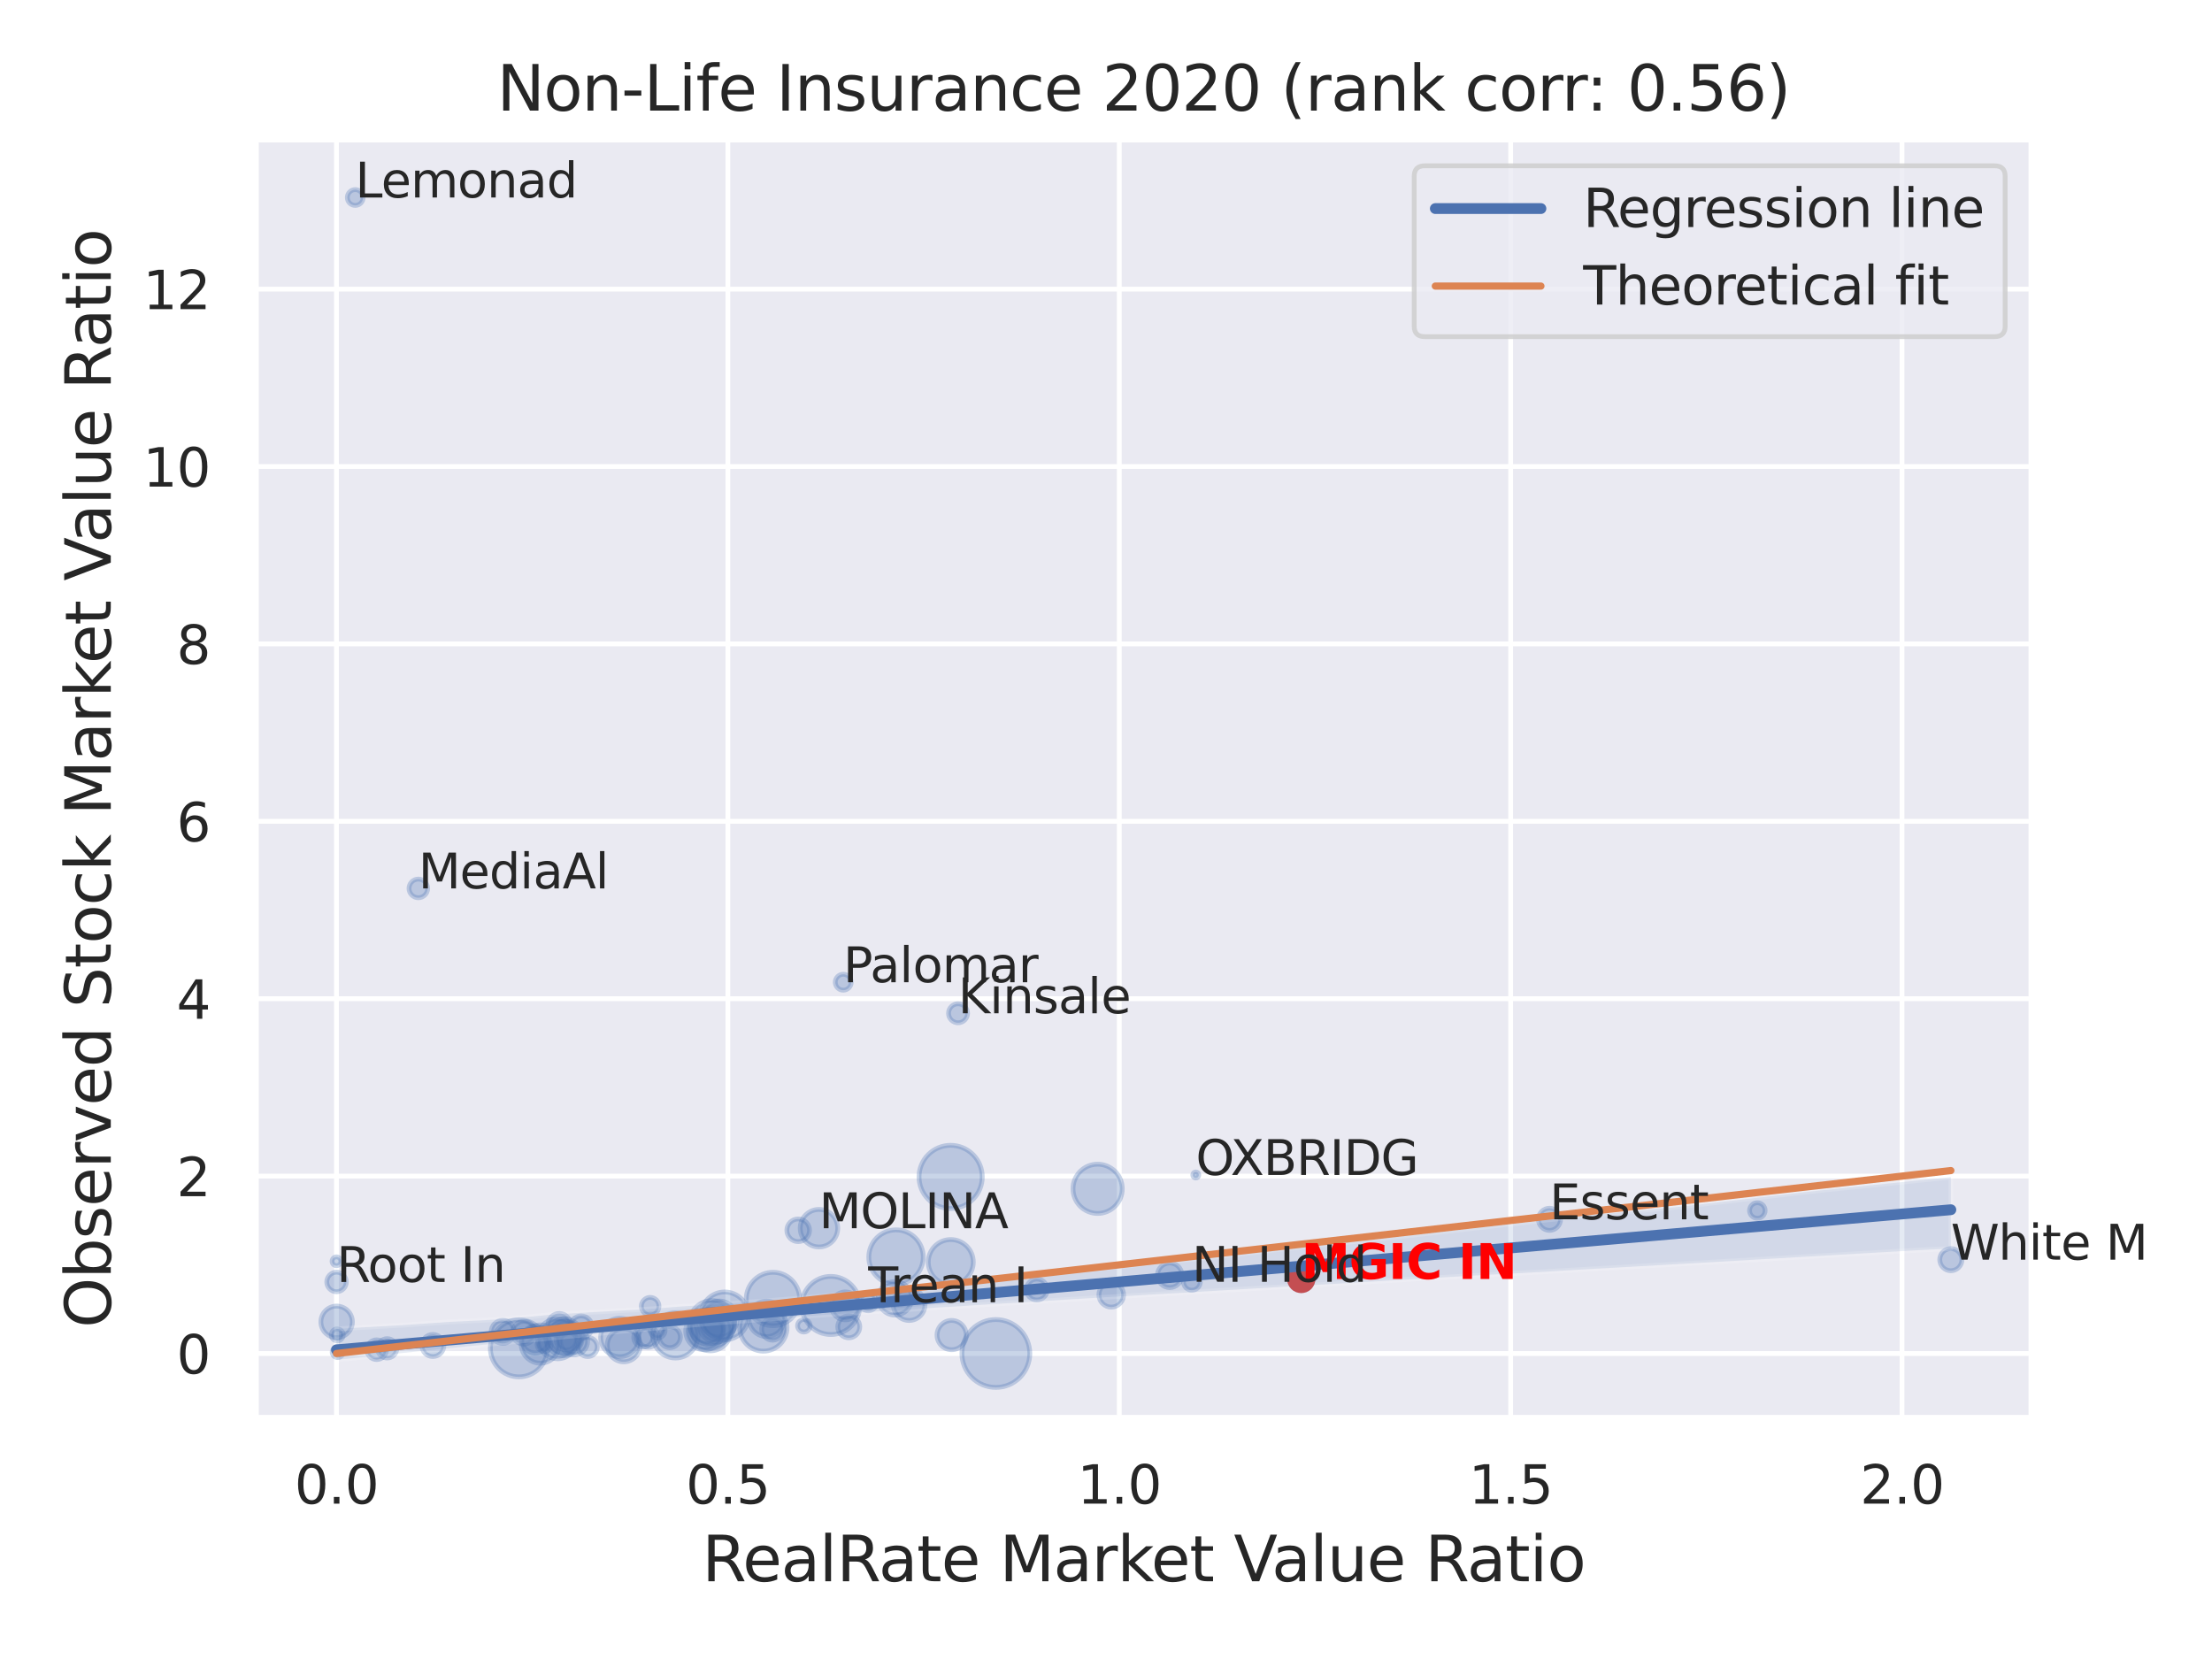 <?xml version="1.0" encoding="utf-8" standalone="no"?>
<!DOCTYPE svg PUBLIC "-//W3C//DTD SVG 1.1//EN"
  "http://www.w3.org/Graphics/SVG/1.1/DTD/svg11.dtd">
<svg xmlns:xlink="http://www.w3.org/1999/xlink" width="460.8pt" height="345.6pt" viewBox="0 0 460.8 345.6" xmlns="http://www.w3.org/2000/svg" version="1.1">
 <defs>
  <style type="text/css">*{stroke-linejoin: round; stroke-linecap: butt}</style>
 </defs>
 <g id="figure_1">
  <g id="patch_1">
   <path d="M 0 345.6 
L 460.8 345.6 
L 460.8 0 
L 0 0 
z
" style="fill: #ffffff"/>
  </g>
  <g id="axes_1">
   <g id="patch_2">
    <path d="M 53.28 295.38 
L 423.213 295.38 
L 423.213 29.04 
L 53.28 29.04 
z
" style="fill: #eaeaf2"/>
   </g>
   <g id="matplotlib.axis_1">
    <g id="xtick_1">
     <g id="line2d_1">
      <path d="M 70.095 295.38 
L 70.095 29.04 
" clip-path="url(#p7a1cacaeb9)" style="fill: none; stroke: #ffffff; stroke-linecap: round"/>
     </g>
     <g id="text_1">
      <!-- 0.0 -->
      <g style="fill: #262626" transform="translate(61.348 313.238) scale(0.11 -0.11)">
       <defs>
        <path id="DejaVuSans-30" d="M 2034 4250 
Q 1547 4250 1301 3770 
Q 1056 3291 1056 2328 
Q 1056 1369 1301 889 
Q 1547 409 2034 409 
Q 2525 409 2770 889 
Q 3016 1369 3016 2328 
Q 3016 3291 2770 3770 
Q 2525 4250 2034 4250 
z
M 2034 4750 
Q 2819 4750 3233 4129 
Q 3647 3509 3647 2328 
Q 3647 1150 3233 529 
Q 2819 -91 2034 -91 
Q 1250 -91 836 529 
Q 422 1150 422 2328 
Q 422 3509 836 4129 
Q 1250 4750 2034 4750 
z
" transform="scale(0.016)"/>
        <path id="DejaVuSans-2e" d="M 684 794 
L 1344 794 
L 1344 0 
L 684 0 
L 684 794 
z
" transform="scale(0.016)"/>
       </defs>
       <use xlink:href="#DejaVuSans-30"/>
       <use xlink:href="#DejaVuSans-2e" x="63.623"/>
       <use xlink:href="#DejaVuSans-30" x="95.41"/>
      </g>
     </g>
    </g>
    <g id="xtick_2">
     <g id="line2d_2">
      <path d="M 151.629 295.38 
L 151.629 29.04 
" clip-path="url(#p7a1cacaeb9)" style="fill: none; stroke: #ffffff; stroke-linecap: round"/>
     </g>
     <g id="text_2">
      <!-- 0.5 -->
      <g style="fill: #262626" transform="translate(142.882 313.238) scale(0.11 -0.11)">
       <defs>
        <path id="DejaVuSans-35" d="M 691 4666 
L 3169 4666 
L 3169 4134 
L 1269 4134 
L 1269 2991 
Q 1406 3038 1543 3061 
Q 1681 3084 1819 3084 
Q 2600 3084 3056 2656 
Q 3513 2228 3513 1497 
Q 3513 744 3044 326 
Q 2575 -91 1722 -91 
Q 1428 -91 1123 -41 
Q 819 9 494 109 
L 494 744 
Q 775 591 1075 516 
Q 1375 441 1709 441 
Q 2250 441 2565 725 
Q 2881 1009 2881 1497 
Q 2881 1984 2565 2268 
Q 2250 2553 1709 2553 
Q 1456 2553 1204 2497 
Q 953 2441 691 2322 
L 691 4666 
z
" transform="scale(0.016)"/>
       </defs>
       <use xlink:href="#DejaVuSans-30"/>
       <use xlink:href="#DejaVuSans-2e" x="63.623"/>
       <use xlink:href="#DejaVuSans-35" x="95.41"/>
      </g>
     </g>
    </g>
    <g id="xtick_3">
     <g id="line2d_3">
      <path d="M 233.162 295.38 
L 233.162 29.04 
" clip-path="url(#p7a1cacaeb9)" style="fill: none; stroke: #ffffff; stroke-linecap: round"/>
     </g>
     <g id="text_3">
      <!-- 1.0 -->
      <g style="fill: #262626" transform="translate(224.415 313.238) scale(0.11 -0.11)">
       <defs>
        <path id="DejaVuSans-31" d="M 794 531 
L 1825 531 
L 1825 4091 
L 703 3866 
L 703 4441 
L 1819 4666 
L 2450 4666 
L 2450 531 
L 3481 531 
L 3481 0 
L 794 0 
L 794 531 
z
" transform="scale(0.016)"/>
       </defs>
       <use xlink:href="#DejaVuSans-31"/>
       <use xlink:href="#DejaVuSans-2e" x="63.623"/>
       <use xlink:href="#DejaVuSans-30" x="95.41"/>
      </g>
     </g>
    </g>
    <g id="xtick_4">
     <g id="line2d_4">
      <path d="M 314.695 295.38 
L 314.695 29.04 
" clip-path="url(#p7a1cacaeb9)" style="fill: none; stroke: #ffffff; stroke-linecap: round"/>
     </g>
     <g id="text_4">
      <!-- 1.5 -->
      <g style="fill: #262626" transform="translate(305.949 313.238) scale(0.11 -0.11)">
       <use xlink:href="#DejaVuSans-31"/>
       <use xlink:href="#DejaVuSans-2e" x="63.623"/>
       <use xlink:href="#DejaVuSans-35" x="95.41"/>
      </g>
     </g>
    </g>
    <g id="xtick_5">
     <g id="line2d_5">
      <path d="M 396.229 295.38 
L 396.229 29.04 
" clip-path="url(#p7a1cacaeb9)" style="fill: none; stroke: #ffffff; stroke-linecap: round"/>
     </g>
     <g id="text_5">
      <!-- 2.0 -->
      <g style="fill: #262626" transform="translate(387.482 313.238) scale(0.11 -0.11)">
       <defs>
        <path id="DejaVuSans-32" d="M 1228 531 
L 3431 531 
L 3431 0 
L 469 0 
L 469 531 
Q 828 903 1448 1529 
Q 2069 2156 2228 2338 
Q 2531 2678 2651 2914 
Q 2772 3150 2772 3378 
Q 2772 3750 2511 3984 
Q 2250 4219 1831 4219 
Q 1534 4219 1204 4116 
Q 875 4013 500 3803 
L 500 4441 
Q 881 4594 1212 4672 
Q 1544 4750 1819 4750 
Q 2544 4750 2975 4387 
Q 3406 4025 3406 3419 
Q 3406 3131 3298 2873 
Q 3191 2616 2906 2266 
Q 2828 2175 2409 1742 
Q 1991 1309 1228 531 
z
" transform="scale(0.016)"/>
       </defs>
       <use xlink:href="#DejaVuSans-32"/>
       <use xlink:href="#DejaVuSans-2e" x="63.623"/>
       <use xlink:href="#DejaVuSans-30" x="95.41"/>
      </g>
     </g>
    </g>
    <g id="text_6">
     <!-- RealRate Market Value Ratio -->
     <g style="fill: #262626" transform="translate(146.26 329.404) scale(0.13 -0.13)">
      <defs>
       <path id="DejaVuSans-52" d="M 2841 2188 
Q 3044 2119 3236 1894 
Q 3428 1669 3622 1275 
L 4263 0 
L 3584 0 
L 2988 1197 
Q 2756 1666 2539 1819 
Q 2322 1972 1947 1972 
L 1259 1972 
L 1259 0 
L 628 0 
L 628 4666 
L 2053 4666 
Q 2853 4666 3247 4331 
Q 3641 3997 3641 3322 
Q 3641 2881 3436 2590 
Q 3231 2300 2841 2188 
z
M 1259 4147 
L 1259 2491 
L 2053 2491 
Q 2509 2491 2742 2702 
Q 2975 2913 2975 3322 
Q 2975 3731 2742 3939 
Q 2509 4147 2053 4147 
L 1259 4147 
z
" transform="scale(0.016)"/>
       <path id="DejaVuSans-65" d="M 3597 1894 
L 3597 1613 
L 953 1613 
Q 991 1019 1311 708 
Q 1631 397 2203 397 
Q 2534 397 2845 478 
Q 3156 559 3463 722 
L 3463 178 
Q 3153 47 2828 -22 
Q 2503 -91 2169 -91 
Q 1331 -91 842 396 
Q 353 884 353 1716 
Q 353 2575 817 3079 
Q 1281 3584 2069 3584 
Q 2775 3584 3186 3129 
Q 3597 2675 3597 1894 
z
M 3022 2063 
Q 3016 2534 2758 2815 
Q 2500 3097 2075 3097 
Q 1594 3097 1305 2825 
Q 1016 2553 972 2059 
L 3022 2063 
z
" transform="scale(0.016)"/>
       <path id="DejaVuSans-61" d="M 2194 1759 
Q 1497 1759 1228 1600 
Q 959 1441 959 1056 
Q 959 750 1161 570 
Q 1363 391 1709 391 
Q 2188 391 2477 730 
Q 2766 1069 2766 1631 
L 2766 1759 
L 2194 1759 
z
M 3341 1997 
L 3341 0 
L 2766 0 
L 2766 531 
Q 2569 213 2275 61 
Q 1981 -91 1556 -91 
Q 1019 -91 701 211 
Q 384 513 384 1019 
Q 384 1609 779 1909 
Q 1175 2209 1959 2209 
L 2766 2209 
L 2766 2266 
Q 2766 2663 2505 2880 
Q 2244 3097 1772 3097 
Q 1472 3097 1187 3025 
Q 903 2953 641 2809 
L 641 3341 
Q 956 3463 1253 3523 
Q 1550 3584 1831 3584 
Q 2591 3584 2966 3190 
Q 3341 2797 3341 1997 
z
" transform="scale(0.016)"/>
       <path id="DejaVuSans-6c" d="M 603 4863 
L 1178 4863 
L 1178 0 
L 603 0 
L 603 4863 
z
" transform="scale(0.016)"/>
       <path id="DejaVuSans-74" d="M 1172 4494 
L 1172 3500 
L 2356 3500 
L 2356 3053 
L 1172 3053 
L 1172 1153 
Q 1172 725 1289 603 
Q 1406 481 1766 481 
L 2356 481 
L 2356 0 
L 1766 0 
Q 1100 0 847 248 
Q 594 497 594 1153 
L 594 3053 
L 172 3053 
L 172 3500 
L 594 3500 
L 594 4494 
L 1172 4494 
z
" transform="scale(0.016)"/>
       <path id="DejaVuSans-20" transform="scale(0.016)"/>
       <path id="DejaVuSans-4d" d="M 628 4666 
L 1569 4666 
L 2759 1491 
L 3956 4666 
L 4897 4666 
L 4897 0 
L 4281 0 
L 4281 4097 
L 3078 897 
L 2444 897 
L 1241 4097 
L 1241 0 
L 628 0 
L 628 4666 
z
" transform="scale(0.016)"/>
       <path id="DejaVuSans-72" d="M 2631 2963 
Q 2534 3019 2420 3045 
Q 2306 3072 2169 3072 
Q 1681 3072 1420 2755 
Q 1159 2438 1159 1844 
L 1159 0 
L 581 0 
L 581 3500 
L 1159 3500 
L 1159 2956 
Q 1341 3275 1631 3429 
Q 1922 3584 2338 3584 
Q 2397 3584 2469 3576 
Q 2541 3569 2628 3553 
L 2631 2963 
z
" transform="scale(0.016)"/>
       <path id="DejaVuSans-6b" d="M 581 4863 
L 1159 4863 
L 1159 1991 
L 2875 3500 
L 3609 3500 
L 1753 1863 
L 3688 0 
L 2938 0 
L 1159 1709 
L 1159 0 
L 581 0 
L 581 4863 
z
" transform="scale(0.016)"/>
       <path id="DejaVuSans-56" d="M 1831 0 
L 50 4666 
L 709 4666 
L 2188 738 
L 3669 4666 
L 4325 4666 
L 2547 0 
L 1831 0 
z
" transform="scale(0.016)"/>
       <path id="DejaVuSans-75" d="M 544 1381 
L 544 3500 
L 1119 3500 
L 1119 1403 
Q 1119 906 1312 657 
Q 1506 409 1894 409 
Q 2359 409 2629 706 
Q 2900 1003 2900 1516 
L 2900 3500 
L 3475 3500 
L 3475 0 
L 2900 0 
L 2900 538 
Q 2691 219 2414 64 
Q 2138 -91 1772 -91 
Q 1169 -91 856 284 
Q 544 659 544 1381 
z
M 1991 3584 
L 1991 3584 
z
" transform="scale(0.016)"/>
       <path id="DejaVuSans-69" d="M 603 3500 
L 1178 3500 
L 1178 0 
L 603 0 
L 603 3500 
z
M 603 4863 
L 1178 4863 
L 1178 4134 
L 603 4134 
L 603 4863 
z
" transform="scale(0.016)"/>
       <path id="DejaVuSans-6f" d="M 1959 3097 
Q 1497 3097 1228 2736 
Q 959 2375 959 1747 
Q 959 1119 1226 758 
Q 1494 397 1959 397 
Q 2419 397 2687 759 
Q 2956 1122 2956 1747 
Q 2956 2369 2687 2733 
Q 2419 3097 1959 3097 
z
M 1959 3584 
Q 2709 3584 3137 3096 
Q 3566 2609 3566 1747 
Q 3566 888 3137 398 
Q 2709 -91 1959 -91 
Q 1206 -91 779 398 
Q 353 888 353 1747 
Q 353 2609 779 3096 
Q 1206 3584 1959 3584 
z
" transform="scale(0.016)"/>
      </defs>
      <use xlink:href="#DejaVuSans-52"/>
      <use xlink:href="#DejaVuSans-65" x="64.982"/>
      <use xlink:href="#DejaVuSans-61" x="126.506"/>
      <use xlink:href="#DejaVuSans-6c" x="187.785"/>
      <use xlink:href="#DejaVuSans-52" x="215.568"/>
      <use xlink:href="#DejaVuSans-61" x="282.801"/>
      <use xlink:href="#DejaVuSans-74" x="344.08"/>
      <use xlink:href="#DejaVuSans-65" x="383.289"/>
      <use xlink:href="#DejaVuSans-20" x="444.812"/>
      <use xlink:href="#DejaVuSans-4d" x="476.6"/>
      <use xlink:href="#DejaVuSans-61" x="562.879"/>
      <use xlink:href="#DejaVuSans-72" x="624.158"/>
      <use xlink:href="#DejaVuSans-6b" x="665.271"/>
      <use xlink:href="#DejaVuSans-65" x="719.557"/>
      <use xlink:href="#DejaVuSans-74" x="781.08"/>
      <use xlink:href="#DejaVuSans-20" x="820.289"/>
      <use xlink:href="#DejaVuSans-56" x="852.076"/>
      <use xlink:href="#DejaVuSans-61" x="912.734"/>
      <use xlink:href="#DejaVuSans-6c" x="974.014"/>
      <use xlink:href="#DejaVuSans-75" x="1001.797"/>
      <use xlink:href="#DejaVuSans-65" x="1065.176"/>
      <use xlink:href="#DejaVuSans-20" x="1126.699"/>
      <use xlink:href="#DejaVuSans-52" x="1158.486"/>
      <use xlink:href="#DejaVuSans-61" x="1225.719"/>
      <use xlink:href="#DejaVuSans-74" x="1286.998"/>
      <use xlink:href="#DejaVuSans-69" x="1326.207"/>
      <use xlink:href="#DejaVuSans-6f" x="1353.99"/>
     </g>
    </g>
   </g>
   <g id="matplotlib.axis_2">
    <g id="ytick_1">
     <g id="line2d_6">
      <path d="M 53.28 281.96 
L 423.213 281.96 
" clip-path="url(#p7a1cacaeb9)" style="fill: none; stroke: #ffffff; stroke-linecap: round"/>
     </g>
     <g id="text_7">
      <!-- 0 -->
      <g style="fill: #262626" transform="translate(36.781 286.14) scale(0.11 -0.11)">
       <use xlink:href="#DejaVuSans-30"/>
      </g>
     </g>
    </g>
    <g id="ytick_2">
     <g id="line2d_7">
      <path d="M 53.28 245.005 
L 423.213 245.005 
" clip-path="url(#p7a1cacaeb9)" style="fill: none; stroke: #ffffff; stroke-linecap: round"/>
     </g>
     <g id="text_8">
      <!-- 2 -->
      <g style="fill: #262626" transform="translate(36.781 249.184) scale(0.11 -0.11)">
       <use xlink:href="#DejaVuSans-32"/>
      </g>
     </g>
    </g>
    <g id="ytick_3">
     <g id="line2d_8">
      <path d="M 53.28 208.049 
L 423.213 208.049 
" clip-path="url(#p7a1cacaeb9)" style="fill: none; stroke: #ffffff; stroke-linecap: round"/>
     </g>
     <g id="text_9">
      <!-- 4 -->
      <g style="fill: #262626" transform="translate(36.781 212.228) scale(0.11 -0.11)">
       <defs>
        <path id="DejaVuSans-34" d="M 2419 4116 
L 825 1625 
L 2419 1625 
L 2419 4116 
z
M 2253 4666 
L 3047 4666 
L 3047 1625 
L 3713 1625 
L 3713 1100 
L 3047 1100 
L 3047 0 
L 2419 0 
L 2419 1100 
L 313 1100 
L 313 1709 
L 2253 4666 
z
" transform="scale(0.016)"/>
       </defs>
       <use xlink:href="#DejaVuSans-34"/>
      </g>
     </g>
    </g>
    <g id="ytick_4">
     <g id="line2d_9">
      <path d="M 53.28 171.093 
L 423.213 171.093 
" clip-path="url(#p7a1cacaeb9)" style="fill: none; stroke: #ffffff; stroke-linecap: round"/>
     </g>
     <g id="text_10">
      <!-- 6 -->
      <g style="fill: #262626" transform="translate(36.781 175.272) scale(0.11 -0.11)">
       <defs>
        <path id="DejaVuSans-36" d="M 2113 2584 
Q 1688 2584 1439 2293 
Q 1191 2003 1191 1497 
Q 1191 994 1439 701 
Q 1688 409 2113 409 
Q 2538 409 2786 701 
Q 3034 994 3034 1497 
Q 3034 2003 2786 2293 
Q 2538 2584 2113 2584 
z
M 3366 4563 
L 3366 3988 
Q 3128 4100 2886 4159 
Q 2644 4219 2406 4219 
Q 1781 4219 1451 3797 
Q 1122 3375 1075 2522 
Q 1259 2794 1537 2939 
Q 1816 3084 2150 3084 
Q 2853 3084 3261 2657 
Q 3669 2231 3669 1497 
Q 3669 778 3244 343 
Q 2819 -91 2113 -91 
Q 1303 -91 875 529 
Q 447 1150 447 2328 
Q 447 3434 972 4092 
Q 1497 4750 2381 4750 
Q 2619 4750 2861 4703 
Q 3103 4656 3366 4563 
z
" transform="scale(0.016)"/>
       </defs>
       <use xlink:href="#DejaVuSans-36"/>
      </g>
     </g>
    </g>
    <g id="ytick_5">
     <g id="line2d_10">
      <path d="M 53.28 134.137 
L 423.213 134.137 
" clip-path="url(#p7a1cacaeb9)" style="fill: none; stroke: #ffffff; stroke-linecap: round"/>
     </g>
     <g id="text_11">
      <!-- 8 -->
      <g style="fill: #262626" transform="translate(36.781 138.316) scale(0.11 -0.11)">
       <defs>
        <path id="DejaVuSans-38" d="M 2034 2216 
Q 1584 2216 1326 1975 
Q 1069 1734 1069 1313 
Q 1069 891 1326 650 
Q 1584 409 2034 409 
Q 2484 409 2743 651 
Q 3003 894 3003 1313 
Q 3003 1734 2745 1975 
Q 2488 2216 2034 2216 
z
M 1403 2484 
Q 997 2584 770 2862 
Q 544 3141 544 3541 
Q 544 4100 942 4425 
Q 1341 4750 2034 4750 
Q 2731 4750 3128 4425 
Q 3525 4100 3525 3541 
Q 3525 3141 3298 2862 
Q 3072 2584 2669 2484 
Q 3125 2378 3379 2068 
Q 3634 1759 3634 1313 
Q 3634 634 3220 271 
Q 2806 -91 2034 -91 
Q 1263 -91 848 271 
Q 434 634 434 1313 
Q 434 1759 690 2068 
Q 947 2378 1403 2484 
z
M 1172 3481 
Q 1172 3119 1398 2916 
Q 1625 2713 2034 2713 
Q 2441 2713 2670 2916 
Q 2900 3119 2900 3481 
Q 2900 3844 2670 4047 
Q 2441 4250 2034 4250 
Q 1625 4250 1398 4047 
Q 1172 3844 1172 3481 
z
" transform="scale(0.016)"/>
       </defs>
       <use xlink:href="#DejaVuSans-38"/>
      </g>
     </g>
    </g>
    <g id="ytick_6">
     <g id="line2d_11">
      <path d="M 53.28 97.181 
L 423.213 97.181 
" clip-path="url(#p7a1cacaeb9)" style="fill: none; stroke: #ffffff; stroke-linecap: round"/>
     </g>
     <g id="text_12">
      <!-- 10 -->
      <g style="fill: #262626" transform="translate(29.782 101.361) scale(0.11 -0.11)">
       <use xlink:href="#DejaVuSans-31"/>
       <use xlink:href="#DejaVuSans-30" x="63.623"/>
      </g>
     </g>
    </g>
    <g id="ytick_7">
     <g id="line2d_12">
      <path d="M 53.28 60.226 
L 423.213 60.226 
" clip-path="url(#p7a1cacaeb9)" style="fill: none; stroke: #ffffff; stroke-linecap: round"/>
     </g>
     <g id="text_13">
      <!-- 12 -->
      <g style="fill: #262626" transform="translate(29.782 64.405) scale(0.11 -0.11)">
       <use xlink:href="#DejaVuSans-31"/>
       <use xlink:href="#DejaVuSans-32" x="63.623"/>
      </g>
     </g>
    </g>
    <g id="text_14">
     <!-- Observed Stock Market Value Ratio -->
     <g style="fill: #262626" transform="translate(23.079 276.612) rotate(-90) scale(0.13 -0.13)">
      <defs>
       <path id="DejaVuSans-4f" d="M 2522 4238 
Q 1834 4238 1429 3725 
Q 1025 3213 1025 2328 
Q 1025 1447 1429 934 
Q 1834 422 2522 422 
Q 3209 422 3611 934 
Q 4013 1447 4013 2328 
Q 4013 3213 3611 3725 
Q 3209 4238 2522 4238 
z
M 2522 4750 
Q 3503 4750 4090 4092 
Q 4678 3434 4678 2328 
Q 4678 1225 4090 567 
Q 3503 -91 2522 -91 
Q 1538 -91 948 565 
Q 359 1222 359 2328 
Q 359 3434 948 4092 
Q 1538 4750 2522 4750 
z
" transform="scale(0.016)"/>
       <path id="DejaVuSans-62" d="M 3116 1747 
Q 3116 2381 2855 2742 
Q 2594 3103 2138 3103 
Q 1681 3103 1420 2742 
Q 1159 2381 1159 1747 
Q 1159 1113 1420 752 
Q 1681 391 2138 391 
Q 2594 391 2855 752 
Q 3116 1113 3116 1747 
z
M 1159 2969 
Q 1341 3281 1617 3432 
Q 1894 3584 2278 3584 
Q 2916 3584 3314 3078 
Q 3713 2572 3713 1747 
Q 3713 922 3314 415 
Q 2916 -91 2278 -91 
Q 1894 -91 1617 61 
Q 1341 213 1159 525 
L 1159 0 
L 581 0 
L 581 4863 
L 1159 4863 
L 1159 2969 
z
" transform="scale(0.016)"/>
       <path id="DejaVuSans-73" d="M 2834 3397 
L 2834 2853 
Q 2591 2978 2328 3040 
Q 2066 3103 1784 3103 
Q 1356 3103 1142 2972 
Q 928 2841 928 2578 
Q 928 2378 1081 2264 
Q 1234 2150 1697 2047 
L 1894 2003 
Q 2506 1872 2764 1633 
Q 3022 1394 3022 966 
Q 3022 478 2636 193 
Q 2250 -91 1575 -91 
Q 1294 -91 989 -36 
Q 684 19 347 128 
L 347 722 
Q 666 556 975 473 
Q 1284 391 1588 391 
Q 1994 391 2212 530 
Q 2431 669 2431 922 
Q 2431 1156 2273 1281 
Q 2116 1406 1581 1522 
L 1381 1569 
Q 847 1681 609 1914 
Q 372 2147 372 2553 
Q 372 3047 722 3315 
Q 1072 3584 1716 3584 
Q 2034 3584 2315 3537 
Q 2597 3491 2834 3397 
z
" transform="scale(0.016)"/>
       <path id="DejaVuSans-76" d="M 191 3500 
L 800 3500 
L 1894 563 
L 2988 3500 
L 3597 3500 
L 2284 0 
L 1503 0 
L 191 3500 
z
" transform="scale(0.016)"/>
       <path id="DejaVuSans-64" d="M 2906 2969 
L 2906 4863 
L 3481 4863 
L 3481 0 
L 2906 0 
L 2906 525 
Q 2725 213 2448 61 
Q 2172 -91 1784 -91 
Q 1150 -91 751 415 
Q 353 922 353 1747 
Q 353 2572 751 3078 
Q 1150 3584 1784 3584 
Q 2172 3584 2448 3432 
Q 2725 3281 2906 2969 
z
M 947 1747 
Q 947 1113 1208 752 
Q 1469 391 1925 391 
Q 2381 391 2643 752 
Q 2906 1113 2906 1747 
Q 2906 2381 2643 2742 
Q 2381 3103 1925 3103 
Q 1469 3103 1208 2742 
Q 947 2381 947 1747 
z
" transform="scale(0.016)"/>
       <path id="DejaVuSans-53" d="M 3425 4513 
L 3425 3897 
Q 3066 4069 2747 4153 
Q 2428 4238 2131 4238 
Q 1616 4238 1336 4038 
Q 1056 3838 1056 3469 
Q 1056 3159 1242 3001 
Q 1428 2844 1947 2747 
L 2328 2669 
Q 3034 2534 3370 2195 
Q 3706 1856 3706 1288 
Q 3706 609 3251 259 
Q 2797 -91 1919 -91 
Q 1588 -91 1214 -16 
Q 841 59 441 206 
L 441 856 
Q 825 641 1194 531 
Q 1563 422 1919 422 
Q 2459 422 2753 634 
Q 3047 847 3047 1241 
Q 3047 1584 2836 1778 
Q 2625 1972 2144 2069 
L 1759 2144 
Q 1053 2284 737 2584 
Q 422 2884 422 3419 
Q 422 4038 858 4394 
Q 1294 4750 2059 4750 
Q 2388 4750 2728 4690 
Q 3069 4631 3425 4513 
z
" transform="scale(0.016)"/>
       <path id="DejaVuSans-63" d="M 3122 3366 
L 3122 2828 
Q 2878 2963 2633 3030 
Q 2388 3097 2138 3097 
Q 1578 3097 1268 2742 
Q 959 2388 959 1747 
Q 959 1106 1268 751 
Q 1578 397 2138 397 
Q 2388 397 2633 464 
Q 2878 531 3122 666 
L 3122 134 
Q 2881 22 2623 -34 
Q 2366 -91 2075 -91 
Q 1284 -91 818 406 
Q 353 903 353 1747 
Q 353 2603 823 3093 
Q 1294 3584 2113 3584 
Q 2378 3584 2631 3529 
Q 2884 3475 3122 3366 
z
" transform="scale(0.016)"/>
      </defs>
      <use xlink:href="#DejaVuSans-4f"/>
      <use xlink:href="#DejaVuSans-62" x="78.711"/>
      <use xlink:href="#DejaVuSans-73" x="142.188"/>
      <use xlink:href="#DejaVuSans-65" x="194.287"/>
      <use xlink:href="#DejaVuSans-72" x="255.811"/>
      <use xlink:href="#DejaVuSans-76" x="296.924"/>
      <use xlink:href="#DejaVuSans-65" x="356.104"/>
      <use xlink:href="#DejaVuSans-64" x="417.627"/>
      <use xlink:href="#DejaVuSans-20" x="481.104"/>
      <use xlink:href="#DejaVuSans-53" x="512.891"/>
      <use xlink:href="#DejaVuSans-74" x="576.367"/>
      <use xlink:href="#DejaVuSans-6f" x="615.576"/>
      <use xlink:href="#DejaVuSans-63" x="676.758"/>
      <use xlink:href="#DejaVuSans-6b" x="731.738"/>
      <use xlink:href="#DejaVuSans-20" x="789.648"/>
      <use xlink:href="#DejaVuSans-4d" x="821.436"/>
      <use xlink:href="#DejaVuSans-61" x="907.715"/>
      <use xlink:href="#DejaVuSans-72" x="968.994"/>
      <use xlink:href="#DejaVuSans-6b" x="1010.107"/>
      <use xlink:href="#DejaVuSans-65" x="1064.393"/>
      <use xlink:href="#DejaVuSans-74" x="1125.916"/>
      <use xlink:href="#DejaVuSans-20" x="1165.125"/>
      <use xlink:href="#DejaVuSans-56" x="1196.912"/>
      <use xlink:href="#DejaVuSans-61" x="1257.57"/>
      <use xlink:href="#DejaVuSans-6c" x="1318.85"/>
      <use xlink:href="#DejaVuSans-75" x="1346.633"/>
      <use xlink:href="#DejaVuSans-65" x="1410.012"/>
      <use xlink:href="#DejaVuSans-20" x="1471.535"/>
      <use xlink:href="#DejaVuSans-52" x="1503.322"/>
      <use xlink:href="#DejaVuSans-61" x="1570.555"/>
      <use xlink:href="#DejaVuSans-74" x="1631.834"/>
      <use xlink:href="#DejaVuSans-69" x="1671.043"/>
      <use xlink:href="#DejaVuSans-6f" x="1698.826"/>
     </g>
    </g>
   </g>
   <g id="PathCollection_1">
    <path d="M 140.711 282.897 
C 141.957 282.897 143.153 282.402 144.034 281.52 
C 144.916 280.639 145.411 279.443 145.411 278.197 
C 145.411 276.951 144.916 275.755 144.034 274.874 
C 143.153 273.993 141.957 273.497 140.711 273.497 
C 139.465 273.497 138.269 273.993 137.388 274.874 
C 136.507 275.755 136.011 276.951 136.011 278.197 
C 136.011 279.443 136.507 280.639 137.388 281.52 
C 138.269 282.402 139.465 282.897 140.711 282.897 
z
" clip-path="url(#p7a1cacaeb9)" style="fill: #4c72b0; fill-opacity: 0.3; stroke: #4c72b0; stroke-opacity: 0.3"/>
    <path d="M 108.104 286.826 
C 109.681 286.826 111.193 286.199 112.309 285.084 
C 113.424 283.969 114.05 282.456 114.05 280.879 
C 114.05 279.302 113.424 277.79 112.309 276.674 
C 111.193 275.559 109.681 274.933 108.104 274.933 
C 106.527 274.933 105.014 275.559 103.899 276.674 
C 102.784 277.79 102.157 279.302 102.157 280.879 
C 102.157 282.456 102.784 283.969 103.899 285.084 
C 105.014 286.199 106.527 286.826 108.104 286.826 
z
" clip-path="url(#p7a1cacaeb9)" style="fill: #4c72b0; fill-opacity: 0.3; stroke: #4c72b0; stroke-opacity: 0.3"/>
    <path d="M 186.447 273.955 
C 187.373 273.955 188.26 273.588 188.915 272.933 
C 189.569 272.279 189.937 271.391 189.937 270.465 
C 189.937 269.54 189.569 268.652 188.915 267.998 
C 188.26 267.343 187.373 266.975 186.447 266.975 
C 185.522 266.975 184.634 267.343 183.979 267.998 
C 183.325 268.652 182.957 269.54 182.957 270.465 
C 182.957 271.391 183.325 272.279 183.979 272.933 
C 184.634 273.588 185.522 273.955 186.447 273.955 
z
" clip-path="url(#p7a1cacaeb9)" style="fill: #4c72b0; fill-opacity: 0.3; stroke: #4c72b0; stroke-opacity: 0.3"/>
    <path d="M 129.124 282.612 
C 130.184 282.612 131.2 282.191 131.949 281.442 
C 132.698 280.693 133.118 279.677 133.118 278.618 
C 133.118 277.559 132.698 276.543 131.949 275.794 
C 131.2 275.045 130.184 274.624 129.124 274.624 
C 128.065 274.624 127.049 275.045 126.3 275.794 
C 125.551 276.543 125.13 277.559 125.13 278.618 
C 125.13 279.677 125.551 280.693 126.3 281.442 
C 127.049 282.191 128.065 282.612 129.124 282.612 
z
" clip-path="url(#p7a1cacaeb9)" style="fill: #4c72b0; fill-opacity: 0.3; stroke: #4c72b0; stroke-opacity: 0.3"/>
    <path d="M 137.011 278.72 
C 137.416 278.72 137.805 278.559 138.092 278.273 
C 138.378 277.986 138.539 277.597 138.539 277.192 
C 138.539 276.786 138.378 276.397 138.092 276.111 
C 137.805 275.824 137.416 275.663 137.011 275.663 
C 136.605 275.663 136.216 275.824 135.93 276.111 
C 135.643 276.397 135.482 276.786 135.482 277.192 
C 135.482 277.597 135.643 277.986 135.93 278.273 
C 136.216 278.559 136.605 278.72 137.011 278.72 
z
" clip-path="url(#p7a1cacaeb9)" style="fill: #4c72b0; fill-opacity: 0.3; stroke: #4c72b0; stroke-opacity: 0.3"/>
    <path d="M 228.657 252.782 
C 230.018 252.782 231.323 252.242 232.285 251.28 
C 233.248 250.317 233.788 249.012 233.788 247.652 
C 233.788 246.291 233.248 244.986 232.285 244.023 
C 231.323 243.061 230.018 242.521 228.657 242.521 
C 227.297 242.521 225.991 243.061 225.029 244.023 
C 224.067 244.986 223.526 246.291 223.526 247.652 
C 223.526 249.012 224.067 250.317 225.029 251.28 
C 225.991 252.242 227.297 252.782 228.657 252.782 
z
" clip-path="url(#p7a1cacaeb9)" style="fill: #4c72b0; fill-opacity: 0.3; stroke: #4c72b0; stroke-opacity: 0.3"/>
    <path d="M 116.173 283.054 
C 117.279 283.054 118.341 282.614 119.123 281.832 
C 119.906 281.05 120.345 279.988 120.345 278.881 
C 120.345 277.775 119.906 276.713 119.123 275.931 
C 118.341 275.148 117.279 274.709 116.173 274.709 
C 115.066 274.709 114.005 275.148 113.222 275.931 
C 112.44 276.713 112 277.775 112 278.881 
C 112 279.988 112.44 281.05 113.222 281.832 
C 114.005 282.614 115.066 283.054 116.173 283.054 
z
" clip-path="url(#p7a1cacaeb9)" style="fill: #4c72b0; fill-opacity: 0.3; stroke: #4c72b0; stroke-opacity: 0.3"/>
    <path d="M 176.101 274.942 
C 176.872 274.942 177.61 274.636 178.155 274.091 
C 178.7 273.547 179.006 272.808 179.006 272.038 
C 179.006 271.267 178.7 270.528 178.155 269.984 
C 177.61 269.439 176.872 269.133 176.101 269.133 
C 175.331 269.133 174.592 269.439 174.047 269.984 
C 173.503 270.528 173.197 271.267 173.197 272.038 
C 173.197 272.808 173.503 273.547 174.047 274.091 
C 174.592 274.636 175.331 274.942 176.101 274.942 
z
" clip-path="url(#p7a1cacaeb9)" style="fill: #4c72b0; fill-opacity: 0.3; stroke: #4c72b0; stroke-opacity: 0.3"/>
    <path d="M 147.271 279.955 
C 148.186 279.955 149.064 279.591 149.712 278.944 
C 150.359 278.297 150.723 277.418 150.723 276.503 
C 150.723 275.587 150.359 274.709 149.712 274.061 
C 149.064 273.414 148.186 273.05 147.271 273.05 
C 146.355 273.05 145.477 273.414 144.829 274.061 
C 144.182 274.709 143.818 275.587 143.818 276.503 
C 143.818 277.418 144.182 278.297 144.829 278.944 
C 145.477 279.591 146.355 279.955 147.271 279.955 
z
" clip-path="url(#p7a1cacaeb9)" style="fill: #4c72b0; fill-opacity: 0.3; stroke: #4c72b0; stroke-opacity: 0.3"/>
    <path d="M 198.063 267.603 
C 199.306 267.603 200.5 267.108 201.379 266.229 
C 202.259 265.349 202.753 264.156 202.753 262.912 
C 202.753 261.668 202.259 260.475 201.379 259.595 
C 200.5 258.716 199.306 258.221 198.063 258.221 
C 196.819 258.221 195.625 258.716 194.746 259.595 
C 193.866 260.475 193.372 261.668 193.372 262.912 
C 193.372 264.156 193.866 265.349 194.746 266.229 
C 195.625 267.108 196.819 267.603 198.063 267.603 
z
" clip-path="url(#p7a1cacaeb9)" style="fill: #4c72b0; fill-opacity: 0.3; stroke: #4c72b0; stroke-opacity: 0.3"/>
    <path d="M 166.279 258.652 
C 166.906 258.652 167.506 258.403 167.949 257.961 
C 168.392 257.518 168.64 256.917 168.64 256.291 
C 168.64 255.665 168.392 255.065 167.949 254.622 
C 167.506 254.179 166.906 253.93 166.279 253.93 
C 165.653 253.93 165.053 254.179 164.61 254.622 
C 164.167 255.065 163.919 255.665 163.919 256.291 
C 163.919 256.917 164.167 257.518 164.61 257.961 
C 165.053 258.403 165.653 258.652 166.279 258.652 
z
" clip-path="url(#p7a1cacaeb9)" style="fill: #4c72b0; fill-opacity: 0.3; stroke: #4c72b0; stroke-opacity: 0.3"/>
    <path d="M 148.332 280.355 
C 149.581 280.355 150.778 279.859 151.661 278.976 
C 152.545 278.093 153.041 276.895 153.041 275.646 
C 153.041 274.397 152.545 273.199 151.661 272.316 
C 150.778 271.433 149.581 270.937 148.332 270.937 
C 147.083 270.937 145.885 271.433 145.002 272.316 
C 144.119 273.199 143.623 274.397 143.623 275.646 
C 143.623 276.895 144.119 278.093 145.002 278.976 
C 145.885 279.859 147.083 280.355 148.332 280.355 
z
" clip-path="url(#p7a1cacaeb9)" style="fill: #4c72b0; fill-opacity: 0.3; stroke: #4c72b0; stroke-opacity: 0.3"/>
    <path d="M 243.677 268.222 
C 244.356 268.222 245.007 267.952 245.487 267.472 
C 245.967 266.992 246.237 266.341 246.237 265.662 
C 246.237 264.983 245.967 264.332 245.487 263.852 
C 245.007 263.372 244.356 263.102 243.677 263.102 
C 242.998 263.102 242.347 263.372 241.867 263.852 
C 241.387 264.332 241.117 264.983 241.117 265.662 
C 241.117 266.341 241.387 266.992 241.867 267.472 
C 242.347 267.952 242.998 268.222 243.677 268.222 
z
" clip-path="url(#p7a1cacaeb9)" style="fill: #4c72b0; fill-opacity: 0.3; stroke: #4c72b0; stroke-opacity: 0.3"/>
    <path d="M 70.255 279.328 
C 70.586 279.328 70.903 279.197 71.136 278.963 
C 71.37 278.73 71.501 278.413 71.501 278.083 
C 71.501 277.752 71.37 277.435 71.136 277.202 
C 70.903 276.968 70.586 276.837 70.255 276.837 
C 69.925 276.837 69.608 276.968 69.375 277.202 
C 69.141 277.435 69.01 277.752 69.01 278.083 
C 69.01 278.413 69.141 278.73 69.375 278.963 
C 69.608 279.197 69.925 279.328 70.255 279.328 
z
" clip-path="url(#p7a1cacaeb9)" style="fill: #4c72b0; fill-opacity: 0.3; stroke: #4c72b0; stroke-opacity: 0.3"/>
    <path d="M 109.127 280.002 
C 109.756 280.002 110.36 279.752 110.805 279.307 
C 111.25 278.862 111.5 278.259 111.5 277.629 
C 111.5 277 111.25 276.396 110.805 275.951 
C 110.36 275.506 109.756 275.256 109.127 275.256 
C 108.497 275.256 107.894 275.506 107.449 275.951 
C 107.004 276.396 106.754 277 106.754 277.629 
C 106.754 278.259 107.004 278.862 107.449 279.307 
C 107.894 279.752 108.497 280.002 109.127 280.002 
z
" clip-path="url(#p7a1cacaeb9)" style="fill: #4c72b0; fill-opacity: 0.3; stroke: #4c72b0; stroke-opacity: 0.3"/>
    <path d="M 366.086 253.795 
C 366.516 253.795 366.928 253.624 367.232 253.32 
C 367.536 253.016 367.707 252.604 367.707 252.174 
C 367.707 251.744 367.536 251.332 367.232 251.028 
C 366.928 250.724 366.516 250.553 366.086 250.553 
C 365.656 250.553 365.244 250.724 364.94 251.028 
C 364.636 251.332 364.465 251.744 364.465 252.174 
C 364.465 252.604 364.636 253.016 364.94 253.32 
C 365.244 253.624 365.656 253.795 366.086 253.795 
z
" clip-path="url(#p7a1cacaeb9)" style="fill: #4c72b0; fill-opacity: 0.3; stroke: #4c72b0; stroke-opacity: 0.3"/>
    <path d="M 198.037 251.758 
C 199.784 251.758 201.459 251.064 202.695 249.829 
C 203.93 248.594 204.624 246.919 204.624 245.172 
C 204.624 243.425 203.93 241.75 202.695 240.515 
C 201.459 239.28 199.784 238.586 198.037 238.586 
C 196.291 238.586 194.615 239.28 193.38 240.515 
C 192.145 241.75 191.451 243.425 191.451 245.172 
C 191.451 246.919 192.145 248.594 193.38 249.829 
C 194.615 251.064 196.291 251.758 198.037 251.758 
z
" clip-path="url(#p7a1cacaeb9)" style="fill: #4c72b0; fill-opacity: 0.3; stroke: #4c72b0; stroke-opacity: 0.3"/>
    <path d="M 406.398 264.714 
C 407.01 264.714 407.598 264.471 408.031 264.038 
C 408.464 263.605 408.707 263.017 408.707 262.405 
C 408.707 261.792 408.464 261.205 408.031 260.772 
C 407.598 260.339 407.01 260.095 406.398 260.095 
C 405.785 260.095 405.198 260.339 404.765 260.772 
C 404.332 261.205 404.088 261.792 404.088 262.405 
C 404.088 263.017 404.332 263.605 404.765 264.038 
C 405.198 264.471 405.785 264.714 406.398 264.714 
z
" clip-path="url(#p7a1cacaeb9)" style="fill: #4c72b0; fill-opacity: 0.3; stroke: #4c72b0; stroke-opacity: 0.3"/>
    <path d="M 139.542 280.735 
C 140.124 280.735 140.682 280.504 141.094 280.092 
C 141.505 279.681 141.736 279.122 141.736 278.54 
C 141.736 277.958 141.505 277.4 141.094 276.989 
C 140.682 276.577 140.124 276.346 139.542 276.346 
C 138.96 276.346 138.402 276.577 137.99 276.989 
C 137.578 277.4 137.347 277.958 137.347 278.54 
C 137.347 279.122 137.578 279.681 137.99 280.092 
C 138.402 280.504 138.96 280.735 139.542 280.735 
z
" clip-path="url(#p7a1cacaeb9)" style="fill: #4c72b0; fill-opacity: 0.3; stroke: #4c72b0; stroke-opacity: 0.3"/>
    <path d="M 78.464 283.215 
C 79.007 283.215 79.528 282.999 79.912 282.615 
C 80.297 282.231 80.512 281.71 80.512 281.167 
C 80.512 280.623 80.297 280.102 79.912 279.718 
C 79.528 279.334 79.007 279.118 78.464 279.118 
C 77.921 279.118 77.4 279.334 77.015 279.718 
C 76.631 280.102 76.416 280.623 76.416 281.167 
C 76.416 281.71 76.631 282.231 77.015 282.615 
C 77.4 282.999 77.921 283.215 78.464 283.215 
z
" clip-path="url(#p7a1cacaeb9)" style="fill: #4c72b0; fill-opacity: 0.3; stroke: #4c72b0; stroke-opacity: 0.3"/>
    <path d="M 119.593 282.233 
C 120.338 282.233 121.054 281.937 121.581 281.41 
C 122.109 280.882 122.405 280.167 122.405 279.421 
C 122.405 278.676 122.109 277.96 121.581 277.433 
C 121.054 276.906 120.338 276.609 119.593 276.609 
C 118.847 276.609 118.132 276.906 117.604 277.433 
C 117.077 277.96 116.781 278.676 116.781 279.421 
C 116.781 280.167 117.077 280.882 117.604 281.41 
C 118.132 281.937 118.847 282.233 119.593 282.233 
z
" clip-path="url(#p7a1cacaeb9)" style="fill: #4c72b0; fill-opacity: 0.3; stroke: #4c72b0; stroke-opacity: 0.3"/>
    <path d="M 147.979 281.403 
C 149.122 281.403 150.22 280.949 151.028 280.14 
C 151.837 279.331 152.292 278.234 152.292 277.09 
C 152.292 275.947 151.837 274.849 151.028 274.041 
C 150.22 273.232 149.122 272.777 147.979 272.777 
C 146.835 272.777 145.738 273.232 144.929 274.041 
C 144.12 274.849 143.666 275.947 143.666 277.09 
C 143.666 278.234 144.12 279.331 144.929 280.14 
C 145.738 280.949 146.835 281.403 147.979 281.403 
z
" clip-path="url(#p7a1cacaeb9)" style="fill: #4c72b0; fill-opacity: 0.3; stroke: #4c72b0; stroke-opacity: 0.3"/>
    <path d="M 271.075 268.875 
C 271.724 268.875 272.347 268.617 272.806 268.158 
C 273.265 267.698 273.523 267.076 273.523 266.426 
C 273.523 265.777 273.265 265.154 272.806 264.695 
C 272.347 264.236 271.724 263.978 271.075 263.978 
C 270.425 263.978 269.802 264.236 269.343 264.695 
C 268.884 265.154 268.626 265.777 268.626 266.426 
C 268.626 267.076 268.884 267.698 269.343 268.158 
C 269.802 268.617 270.425 268.875 271.075 268.875 
z
" clip-path="url(#p7a1cacaeb9)" style="fill: #4c72b0; fill-opacity: 0.3; stroke: #4c72b0; stroke-opacity: 0.3"/>
    <path d="M 231.492 272.293 
C 232.174 272.293 232.828 272.022 233.31 271.54 
C 233.792 271.058 234.063 270.404 234.063 269.722 
C 234.063 269.041 233.792 268.387 233.31 267.905 
C 232.828 267.423 232.174 267.152 231.492 267.152 
C 230.81 267.152 230.156 267.423 229.674 267.905 
C 229.192 268.387 228.922 269.041 228.922 269.722 
C 228.922 270.404 229.192 271.058 229.674 271.54 
C 230.156 272.022 230.81 272.293 231.492 272.293 
z
" clip-path="url(#p7a1cacaeb9)" style="fill: #4c72b0; fill-opacity: 0.3; stroke: #4c72b0; stroke-opacity: 0.3"/>
    <path d="M 121.075 278.689 
C 121.679 278.689 122.258 278.449 122.685 278.022 
C 123.112 277.596 123.352 277.016 123.352 276.413 
C 123.352 275.809 123.112 275.23 122.685 274.803 
C 122.258 274.376 121.679 274.136 121.075 274.136 
C 120.471 274.136 119.892 274.376 119.465 274.803 
C 119.038 275.23 118.798 275.809 118.798 276.413 
C 118.798 277.016 119.038 277.596 119.465 278.022 
C 119.892 278.449 120.471 278.689 121.075 278.689 
z
" clip-path="url(#p7a1cacaeb9)" style="fill: #4c72b0; fill-opacity: 0.3; stroke: #4c72b0; stroke-opacity: 0.3"/>
    <path d="M 150.957 279.097 
C 152.277 279.097 153.544 278.573 154.478 277.639 
C 155.411 276.705 155.936 275.439 155.936 274.118 
C 155.936 272.798 155.411 271.531 154.478 270.598 
C 153.544 269.664 152.277 269.139 150.957 269.139 
C 149.637 269.139 148.37 269.664 147.436 270.598 
C 146.503 271.531 145.978 272.798 145.978 274.118 
C 145.978 275.439 146.503 276.705 147.436 277.639 
C 148.37 278.573 149.637 279.097 150.957 279.097 
z
" clip-path="url(#p7a1cacaeb9)" style="fill: #4c72b0; fill-opacity: 0.3; stroke: #4c72b0; stroke-opacity: 0.3"/>
    <path d="M 159.027 281.472 
C 160.334 281.472 161.587 280.953 162.511 280.029 
C 163.435 279.105 163.955 277.852 163.955 276.545 
C 163.955 275.238 163.435 273.984 162.511 273.06 
C 161.587 272.136 160.334 271.617 159.027 271.617 
C 157.72 271.617 156.467 272.136 155.543 273.06 
C 154.619 273.984 154.099 275.238 154.099 276.545 
C 154.099 277.852 154.619 279.105 155.543 280.029 
C 156.467 280.953 157.72 281.472 159.027 281.472 
z
" clip-path="url(#p7a1cacaeb9)" style="fill: #4c72b0; fill-opacity: 0.3; stroke: #4c72b0; stroke-opacity: 0.3"/>
    <path d="M 70.128 278.647 
C 70.998 278.647 71.833 278.302 72.449 277.686 
C 73.064 277.071 73.41 276.236 73.41 275.365 
C 73.41 274.495 73.064 273.66 72.449 273.045 
C 71.833 272.429 70.998 272.083 70.128 272.083 
C 69.258 272.083 68.423 272.429 67.807 273.045 
C 67.192 273.66 66.846 274.495 66.846 275.365 
C 66.846 276.236 67.192 277.071 67.807 277.686 
C 68.423 278.302 69.258 278.647 70.128 278.647 
z
" clip-path="url(#p7a1cacaeb9)" style="fill: #4c72b0; fill-opacity: 0.3; stroke: #4c72b0; stroke-opacity: 0.3"/>
    <path d="M 159.713 278.432 
C 160.692 278.432 161.632 278.043 162.324 277.35 
C 163.016 276.658 163.406 275.718 163.406 274.739 
C 163.406 273.76 163.016 272.82 162.324 272.128 
C 161.632 271.435 160.692 271.046 159.713 271.046 
C 158.734 271.046 157.794 271.435 157.102 272.128 
C 156.409 272.82 156.02 273.76 156.02 274.739 
C 156.02 275.718 156.409 276.658 157.102 277.35 
C 157.794 278.043 158.734 278.432 159.713 278.432 
z
" clip-path="url(#p7a1cacaeb9)" style="fill: #4c72b0; fill-opacity: 0.3; stroke: #4c72b0; stroke-opacity: 0.3"/>
    <path d="M 112.557 283.972 
C 113.613 283.972 114.626 283.552 115.373 282.805 
C 116.119 282.059 116.539 281.046 116.539 279.99 
C 116.539 278.934 116.119 277.921 115.373 277.175 
C 114.626 276.428 113.613 276.009 112.557 276.009 
C 111.502 276.009 110.489 276.428 109.742 277.175 
C 108.995 277.921 108.576 278.934 108.576 279.99 
C 108.576 281.046 108.995 282.059 109.742 282.805 
C 110.489 283.552 111.502 283.972 112.557 283.972 
z
" clip-path="url(#p7a1cacaeb9)" style="fill: #4c72b0; fill-opacity: 0.3; stroke: #4c72b0; stroke-opacity: 0.3"/>
    <path d="M 207.455 289.027 
C 209.33 289.027 211.129 288.282 212.455 286.956 
C 213.781 285.63 214.526 283.832 214.526 281.956 
C 214.526 280.081 213.781 278.282 212.455 276.956 
C 211.129 275.63 209.33 274.885 207.455 274.885 
C 205.58 274.885 203.781 275.63 202.455 276.956 
C 201.129 278.282 200.384 280.081 200.384 281.956 
C 200.384 283.832 201.129 285.63 202.455 286.956 
C 203.781 288.282 205.58 289.027 207.455 289.027 
z
" clip-path="url(#p7a1cacaeb9)" style="fill: #4c72b0; fill-opacity: 0.3; stroke: #4c72b0; stroke-opacity: 0.3"/>
    <path d="M 80.653 282.896 
C 81.188 282.896 81.701 282.684 82.079 282.306 
C 82.457 281.928 82.669 281.415 82.669 280.88 
C 82.669 280.346 82.457 279.833 82.079 279.455 
C 81.701 279.077 81.188 278.865 80.653 278.865 
C 80.119 278.865 79.606 279.077 79.228 279.455 
C 78.85 279.833 78.638 280.346 78.638 280.88 
C 78.638 281.415 78.85 281.928 79.228 282.306 
C 79.606 282.684 80.119 282.896 80.653 282.896 
z
" clip-path="url(#p7a1cacaeb9)" style="fill: #4c72b0; fill-opacity: 0.3; stroke: #4c72b0; stroke-opacity: 0.3"/>
    <path d="M 161.023 276.176 
C 162.499 276.176 163.915 275.589 164.959 274.545 
C 166.003 273.501 166.59 272.085 166.59 270.609 
C 166.59 269.132 166.003 267.716 164.959 266.672 
C 163.915 265.628 162.499 265.042 161.023 265.042 
C 159.547 265.042 158.13 265.628 157.086 266.672 
C 156.042 267.716 155.456 269.132 155.456 270.609 
C 155.456 272.085 156.042 273.501 157.086 274.545 
C 158.13 275.589 159.547 276.176 161.023 276.176 
z
" clip-path="url(#p7a1cacaeb9)" style="fill: #4c72b0; fill-opacity: 0.3; stroke: #4c72b0; stroke-opacity: 0.3"/>
    <path d="M 111.492 281.857 
C 112.237 281.857 112.951 281.561 113.478 281.034 
C 114.005 280.507 114.301 279.793 114.301 279.048 
C 114.301 278.303 114.005 277.589 113.478 277.062 
C 112.951 276.535 112.237 276.239 111.492 276.239 
C 110.747 276.239 110.033 276.535 109.506 277.062 
C 108.979 277.589 108.683 278.303 108.683 279.048 
C 108.683 279.793 108.979 280.507 109.506 281.034 
C 110.033 281.561 110.747 281.857 111.492 281.857 
z
" clip-path="url(#p7a1cacaeb9)" style="fill: #4c72b0; fill-opacity: 0.3; stroke: #4c72b0; stroke-opacity: 0.3"/>
    <path d="M 149.279 279.562 
C 150.257 279.562 151.195 279.174 151.886 278.482 
C 152.578 277.791 152.966 276.853 152.966 275.875 
C 152.966 274.897 152.578 273.96 151.886 273.268 
C 151.195 272.577 150.257 272.188 149.279 272.188 
C 148.302 272.188 147.364 272.577 146.672 273.268 
C 145.981 273.96 145.592 274.897 145.592 275.875 
C 145.592 276.853 145.981 277.791 146.672 278.482 
C 147.364 279.174 148.302 279.562 149.279 279.562 
z
" clip-path="url(#p7a1cacaeb9)" style="fill: #4c72b0; fill-opacity: 0.3; stroke: #4c72b0; stroke-opacity: 0.3"/>
    <path d="M 149.814 278.537 
C 150.81 278.537 151.765 278.142 152.469 277.438 
C 153.173 276.733 153.568 275.779 153.568 274.783 
C 153.568 273.787 153.173 272.832 152.469 272.128 
C 151.765 271.424 150.81 271.029 149.814 271.029 
C 148.818 271.029 147.863 271.424 147.159 272.128 
C 146.455 272.832 146.06 273.787 146.06 274.783 
C 146.06 275.779 146.455 276.733 147.159 277.438 
C 147.863 278.142 148.818 278.537 149.814 278.537 
z
" clip-path="url(#p7a1cacaeb9)" style="fill: #4c72b0; fill-opacity: 0.3; stroke: #4c72b0; stroke-opacity: 0.3"/>
    <path d="M 104.728 279.859 
C 105.365 279.859 105.977 279.605 106.428 279.154 
C 106.878 278.704 107.132 278.092 107.132 277.454 
C 107.132 276.817 106.878 276.205 106.428 275.754 
C 105.977 275.303 105.365 275.05 104.728 275.05 
C 104.09 275.05 103.478 275.303 103.027 275.754 
C 102.577 276.205 102.323 276.817 102.323 277.454 
C 102.323 278.092 102.577 278.704 103.027 279.154 
C 103.478 279.605 104.09 279.859 104.728 279.859 
z
" clip-path="url(#p7a1cacaeb9)" style="fill: #4c72b0; fill-opacity: 0.3; stroke: #4c72b0; stroke-opacity: 0.3"/>
    <path d="M 186.659 267.547 
C 188.164 267.547 189.607 266.949 190.671 265.885 
C 191.735 264.821 192.332 263.378 192.332 261.874 
C 192.332 260.369 191.735 258.926 190.671 257.862 
C 189.607 256.798 188.164 256.2 186.659 256.2 
C 185.155 256.2 183.712 256.798 182.648 257.862 
C 181.584 258.926 180.986 260.369 180.986 261.874 
C 180.986 263.378 181.584 264.821 182.648 265.885 
C 183.712 266.949 185.155 267.547 186.659 267.547 
z
" clip-path="url(#p7a1cacaeb9)" style="fill: #4c72b0; fill-opacity: 0.3; stroke: #4c72b0; stroke-opacity: 0.3"/>
    <path d="M 215.996 270.812 
C 216.575 270.812 217.13 270.582 217.54 270.173 
C 217.949 269.763 218.179 269.208 218.179 268.629 
C 218.179 268.05 217.949 267.495 217.54 267.085 
C 217.13 266.676 216.575 266.446 215.996 266.446 
C 215.417 266.446 214.861 266.676 214.452 267.085 
C 214.043 267.495 213.813 268.05 213.813 268.629 
C 213.813 269.208 214.043 269.763 214.452 270.173 
C 214.861 270.582 215.417 270.812 215.996 270.812 
z
" clip-path="url(#p7a1cacaeb9)" style="fill: #4c72b0; fill-opacity: 0.3; stroke: #4c72b0; stroke-opacity: 0.3"/>
    <path d="M 170.61 259.765 
C 171.646 259.765 172.64 259.354 173.373 258.621 
C 174.106 257.888 174.518 256.894 174.518 255.857 
C 174.518 254.821 174.106 253.827 173.373 253.094 
C 172.64 252.361 171.646 251.949 170.61 251.949 
C 169.573 251.949 168.579 252.361 167.846 253.094 
C 167.113 253.827 166.702 254.821 166.702 255.857 
C 166.702 256.894 167.113 257.888 167.846 258.621 
C 168.579 259.354 169.573 259.765 170.61 259.765 
z
" clip-path="url(#p7a1cacaeb9)" style="fill: #4c72b0; fill-opacity: 0.3; stroke: #4c72b0; stroke-opacity: 0.3"/>
    <path d="M 117.737 281.953 
C 118.632 281.953 119.491 281.598 120.124 280.965 
C 120.757 280.332 121.113 279.473 121.113 278.578 
C 121.113 277.683 120.757 276.824 120.124 276.191 
C 119.491 275.559 118.632 275.203 117.737 275.203 
C 116.842 275.203 115.984 275.559 115.351 276.191 
C 114.718 276.824 114.362 277.683 114.362 278.578 
C 114.362 279.473 114.718 280.332 115.351 280.965 
C 115.984 281.598 116.842 281.953 117.737 281.953 
z
" clip-path="url(#p7a1cacaeb9)" style="fill: #4c72b0; fill-opacity: 0.3; stroke: #4c72b0; stroke-opacity: 0.3"/>
    <path d="M 129.946 283.689 
C 130.86 283.689 131.736 283.326 132.382 282.68 
C 133.028 282.034 133.391 281.157 133.391 280.243 
C 133.391 279.33 133.028 278.453 132.382 277.807 
C 131.736 277.161 130.86 276.798 129.946 276.798 
C 129.032 276.798 128.156 277.161 127.51 277.807 
C 126.864 278.453 126.501 279.33 126.501 280.243 
C 126.501 281.157 126.864 282.034 127.51 282.68 
C 128.156 283.326 129.032 283.689 129.946 283.689 
z
" clip-path="url(#p7a1cacaeb9)" style="fill: #4c72b0; fill-opacity: 0.3; stroke: #4c72b0; stroke-opacity: 0.3"/>
    <path d="M 117.487 282.394 
C 118.504 282.394 119.48 281.99 120.199 281.271 
C 120.918 280.552 121.322 279.576 121.322 278.559 
C 121.322 277.542 120.918 276.566 120.199 275.847 
C 119.48 275.128 118.504 274.724 117.487 274.724 
C 116.47 274.724 115.494 275.128 114.775 275.847 
C 114.056 276.566 113.652 277.542 113.652 278.559 
C 113.652 279.576 114.056 280.552 114.775 281.271 
C 115.494 281.99 116.47 282.394 117.487 282.394 
z
" clip-path="url(#p7a1cacaeb9)" style="fill: #4c72b0; fill-opacity: 0.3; stroke: #4c72b0; stroke-opacity: 0.3"/>
    <path d="M 146.753 281.177 
C 147.787 281.177 148.779 280.766 149.51 280.035 
C 150.241 279.303 150.652 278.312 150.652 277.277 
C 150.652 276.243 150.241 275.252 149.51 274.52 
C 148.779 273.789 147.787 273.378 146.753 273.378 
C 145.719 273.378 144.727 273.789 143.996 274.52 
C 143.264 275.252 142.853 276.243 142.853 277.277 
C 142.853 278.312 143.264 279.303 143.996 280.035 
C 144.727 280.766 145.719 281.177 146.753 281.177 
z
" clip-path="url(#p7a1cacaeb9)" style="fill: #4c72b0; fill-opacity: 0.3; stroke: #4c72b0; stroke-opacity: 0.3"/>
    <path d="M 198.246 281.168 
C 199.054 281.168 199.829 280.847 200.401 280.276 
C 200.972 279.705 201.293 278.929 201.293 278.121 
C 201.293 277.313 200.972 276.538 200.401 275.967 
C 199.829 275.395 199.054 275.074 198.246 275.074 
C 197.438 275.074 196.663 275.395 196.092 275.967 
C 195.52 276.538 195.199 277.313 195.199 278.121 
C 195.199 278.929 195.52 279.705 196.092 280.276 
C 196.663 280.847 197.438 281.168 198.246 281.168 
z
" clip-path="url(#p7a1cacaeb9)" style="fill: #4c72b0; fill-opacity: 0.3; stroke: #4c72b0; stroke-opacity: 0.3"/>
    <path d="M 160.933 279.182 
C 161.536 279.182 162.115 278.942 162.541 278.516 
C 162.967 278.089 163.207 277.511 163.207 276.908 
C 163.207 276.305 162.967 275.726 162.541 275.3 
C 162.115 274.874 161.536 274.634 160.933 274.634 
C 160.33 274.634 159.752 274.874 159.326 275.3 
C 158.899 275.726 158.66 276.305 158.66 276.908 
C 158.66 277.511 158.899 278.089 159.326 278.516 
C 159.752 278.942 160.33 279.182 160.933 279.182 
z
" clip-path="url(#p7a1cacaeb9)" style="fill: #4c72b0; fill-opacity: 0.3; stroke: #4c72b0; stroke-opacity: 0.3"/>
    <path d="M 134.02 280.607 
C 134.549 280.607 135.056 280.397 135.431 280.023 
C 135.805 279.649 136.015 279.141 136.015 278.612 
C 136.015 278.083 135.805 277.575 135.431 277.201 
C 135.056 276.827 134.549 276.617 134.02 276.617 
C 133.491 276.617 132.983 276.827 132.609 277.201 
C 132.235 277.575 132.025 278.083 132.025 278.612 
C 132.025 279.141 132.235 279.649 132.609 280.023 
C 132.983 280.397 133.491 280.607 134.02 280.607 
z
" clip-path="url(#p7a1cacaeb9)" style="fill: #4c72b0; fill-opacity: 0.3; stroke: #4c72b0; stroke-opacity: 0.3"/>
    <path d="M 135.44 273.945 
C 135.927 273.945 136.394 273.752 136.738 273.408 
C 137.082 273.063 137.276 272.596 137.276 272.109 
C 137.276 271.622 137.082 271.155 136.738 270.811 
C 136.394 270.467 135.927 270.273 135.44 270.273 
C 134.953 270.273 134.486 270.467 134.141 270.811 
C 133.797 271.155 133.604 271.622 133.604 272.109 
C 133.604 272.596 133.797 273.063 134.141 273.408 
C 134.486 273.752 134.953 273.945 135.44 273.945 
z
" clip-path="url(#p7a1cacaeb9)" style="fill: #4c72b0; fill-opacity: 0.3; stroke: #4c72b0; stroke-opacity: 0.3"/>
    <path d="M 90.175 282.59 
C 90.784 282.59 91.369 282.348 91.799 281.917 
C 92.23 281.486 92.472 280.902 92.472 280.293 
C 92.472 279.684 92.23 279.099 91.799 278.669 
C 91.369 278.238 90.784 277.996 90.175 277.996 
C 89.566 277.996 88.982 278.238 88.551 278.669 
C 88.12 279.099 87.878 279.684 87.878 280.293 
C 87.878 280.902 88.12 281.486 88.551 281.917 
C 88.982 282.348 89.566 282.59 90.175 282.59 
z
" clip-path="url(#p7a1cacaeb9)" style="fill: #4c72b0; fill-opacity: 0.3; stroke: #4c72b0; stroke-opacity: 0.3"/>
    <path d="M 122.424 282.601 
C 122.957 282.601 123.468 282.389 123.845 282.012 
C 124.222 281.635 124.434 281.124 124.434 280.591 
C 124.434 280.058 124.222 279.547 123.845 279.17 
C 123.468 278.793 122.957 278.581 122.424 278.581 
C 121.891 278.581 121.379 278.793 121.002 279.17 
C 120.625 279.547 120.414 280.058 120.414 280.591 
C 120.414 281.124 120.625 281.635 121.002 282.012 
C 121.379 282.389 121.891 282.601 122.424 282.601 
z
" clip-path="url(#p7a1cacaeb9)" style="fill: #4c72b0; fill-opacity: 0.3; stroke: #4c72b0; stroke-opacity: 0.3"/>
    <path d="M 322.79 256.312 
C 323.401 256.312 323.988 256.069 324.421 255.637 
C 324.853 255.204 325.096 254.618 325.096 254.006 
C 325.096 253.394 324.853 252.807 324.421 252.375 
C 323.988 251.942 323.401 251.699 322.79 251.699 
C 322.178 251.699 321.591 251.942 321.159 252.375 
C 320.726 252.807 320.483 253.394 320.483 254.006 
C 320.483 254.618 320.726 255.204 321.159 255.637 
C 321.591 256.069 322.178 256.312 322.79 256.312 
z
" clip-path="url(#p7a1cacaeb9)" style="fill: #4c72b0; fill-opacity: 0.3; stroke: #4c72b0; stroke-opacity: 0.3"/>
    <path d="M 189.389 275.076 
C 190.265 275.076 191.104 274.728 191.724 274.109 
C 192.343 273.49 192.691 272.65 192.691 271.774 
C 192.691 270.899 192.343 270.059 191.724 269.439 
C 191.104 268.82 190.265 268.472 189.389 268.472 
C 188.513 268.472 187.673 268.82 187.054 269.439 
C 186.435 270.059 186.087 270.899 186.087 271.774 
C 186.087 272.65 186.435 273.49 187.054 274.109 
C 187.673 274.728 188.513 275.076 189.389 275.076 
z
" clip-path="url(#p7a1cacaeb9)" style="fill: #4c72b0; fill-opacity: 0.3; stroke: #4c72b0; stroke-opacity: 0.3"/>
    <path d="M 135.054 280.661 
C 135.611 280.661 136.145 280.44 136.539 280.046 
C 136.933 279.653 137.154 279.118 137.154 278.562 
C 137.154 278.005 136.933 277.471 136.539 277.077 
C 136.145 276.683 135.611 276.462 135.054 276.462 
C 134.497 276.462 133.963 276.683 133.569 277.077 
C 133.175 277.471 132.954 278.005 132.954 278.562 
C 132.954 279.118 133.175 279.653 133.569 280.046 
C 133.963 280.44 134.497 280.661 135.054 280.661 
z
" clip-path="url(#p7a1cacaeb9)" style="fill: #4c72b0; fill-opacity: 0.3; stroke: #4c72b0; stroke-opacity: 0.3"/>
    <path d="M 113.365 281.557 
C 113.754 281.557 114.127 281.403 114.402 281.128 
C 114.677 280.853 114.832 280.479 114.832 280.09 
C 114.832 279.701 114.677 279.328 114.402 279.053 
C 114.127 278.778 113.754 278.623 113.365 278.623 
C 112.976 278.623 112.603 278.778 112.327 279.053 
C 112.052 279.328 111.898 279.701 111.898 280.09 
C 111.898 280.479 112.052 280.853 112.327 281.128 
C 112.603 281.403 112.976 281.557 113.365 281.557 
z
" clip-path="url(#p7a1cacaeb9)" style="fill: #4c72b0; fill-opacity: 0.3; stroke: #4c72b0; stroke-opacity: 0.3"/>
    <path d="M 70.343 282.81 
C 70.646 282.81 70.936 282.69 71.15 282.476 
C 71.364 282.262 71.484 281.972 71.484 281.67 
C 71.484 281.367 71.364 281.077 71.15 280.863 
C 70.936 280.649 70.646 280.529 70.343 280.529 
C 70.04 280.529 69.75 280.649 69.536 280.863 
C 69.322 281.077 69.202 281.367 69.202 281.67 
C 69.202 281.972 69.322 282.262 69.536 282.476 
C 69.75 282.69 70.04 282.81 70.343 282.81 
z
" clip-path="url(#p7a1cacaeb9)" style="fill: #4c72b0; fill-opacity: 0.3; stroke: #4c72b0; stroke-opacity: 0.3"/>
    <path d="M 176.814 278.693 
C 177.422 278.693 178.005 278.452 178.435 278.022 
C 178.865 277.592 179.107 277.008 179.107 276.4 
C 179.107 275.792 178.865 275.209 178.435 274.779 
C 178.005 274.349 177.422 274.107 176.814 274.107 
C 176.205 274.107 175.622 274.349 175.192 274.779 
C 174.762 275.209 174.521 275.792 174.521 276.4 
C 174.521 277.008 174.762 277.592 175.192 278.022 
C 175.622 278.452 176.205 278.693 176.814 278.693 
z
" clip-path="url(#p7a1cacaeb9)" style="fill: #4c72b0; fill-opacity: 0.3; stroke: #4c72b0; stroke-opacity: 0.3"/>
    <path d="M 249.107 245.402 
C 249.275 245.402 249.436 245.335 249.555 245.216 
C 249.673 245.098 249.74 244.936 249.74 244.768 
C 249.74 244.601 249.673 244.439 249.555 244.321 
C 249.436 244.202 249.275 244.135 249.107 244.135 
C 248.939 244.135 248.778 244.202 248.659 244.321 
C 248.54 244.439 248.474 244.601 248.474 244.768 
C 248.474 244.936 248.54 245.098 248.659 245.216 
C 248.778 245.335 248.939 245.402 249.107 245.402 
z
" clip-path="url(#p7a1cacaeb9)" style="fill: #4c72b0; fill-opacity: 0.3; stroke: #4c72b0; stroke-opacity: 0.3"/>
    <path d="M 70.095 263.668 
C 70.339 263.668 70.573 263.571 70.745 263.399 
C 70.917 263.227 71.014 262.993 71.014 262.749 
C 71.014 262.506 70.917 262.272 70.745 262.1 
C 70.573 261.927 70.339 261.83 70.095 261.83 
C 69.851 261.83 69.618 261.927 69.445 262.1 
C 69.273 262.272 69.176 262.506 69.176 262.749 
C 69.176 262.993 69.273 263.227 69.445 263.399 
C 69.618 263.571 69.851 263.668 70.095 263.668 
z
" clip-path="url(#p7a1cacaeb9)" style="fill: #4c72b0; fill-opacity: 0.3; stroke: #4c72b0; stroke-opacity: 0.3"/>
    <path d="M 117.966 281.251 
C 118.53 281.251 119.07 281.027 119.469 280.629 
C 119.867 280.231 120.091 279.69 120.091 279.127 
C 120.091 278.563 119.867 278.023 119.469 277.624 
C 119.07 277.226 118.53 277.002 117.966 277.002 
C 117.403 277.002 116.862 277.226 116.464 277.624 
C 116.065 278.023 115.841 278.563 115.841 279.127 
C 115.841 279.69 116.065 280.231 116.464 280.629 
C 116.862 281.027 117.403 281.251 117.966 281.251 
z
" clip-path="url(#p7a1cacaeb9)" style="fill: #4c72b0; fill-opacity: 0.3; stroke: #4c72b0; stroke-opacity: 0.3"/>
    <path d="M 116.514 278.356 
C 117.142 278.356 117.744 278.107 118.187 277.663 
C 118.631 277.22 118.881 276.618 118.881 275.99 
C 118.881 275.363 118.631 274.761 118.187 274.317 
C 117.744 273.873 117.142 273.624 116.514 273.624 
C 115.887 273.624 115.285 273.873 114.841 274.317 
C 114.398 274.761 114.148 275.363 114.148 275.99 
C 114.148 276.618 114.398 277.22 114.841 277.663 
C 115.285 278.107 115.887 278.356 116.514 278.356 
z
" clip-path="url(#p7a1cacaeb9)" style="fill: #4c72b0; fill-opacity: 0.3; stroke: #4c72b0; stroke-opacity: 0.3"/>
    <path d="M 199.58 213.065 
C 200.106 213.065 200.61 212.856 200.982 212.484 
C 201.353 212.113 201.562 211.609 201.562 211.083 
C 201.562 210.557 201.353 210.053 200.982 209.681 
C 200.61 209.31 200.106 209.101 199.58 209.101 
C 199.054 209.101 198.55 209.31 198.178 209.681 
C 197.807 210.053 197.598 210.557 197.598 211.083 
C 197.598 211.609 197.807 212.113 198.178 212.484 
C 198.55 212.856 199.054 213.065 199.58 213.065 
z
" clip-path="url(#p7a1cacaeb9)" style="fill: #4c72b0; fill-opacity: 0.3; stroke: #4c72b0; stroke-opacity: 0.3"/>
    <path d="M 248.292 268.78 
C 248.758 268.78 249.205 268.595 249.535 268.265 
C 249.864 267.936 250.05 267.489 250.05 267.022 
C 250.05 266.556 249.864 266.109 249.535 265.78 
C 249.205 265.45 248.758 265.265 248.292 265.265 
C 247.826 265.265 247.379 265.45 247.049 265.78 
C 246.719 266.109 246.534 266.556 246.534 267.022 
C 246.534 267.489 246.719 267.936 247.049 268.265 
C 247.379 268.595 247.826 268.78 248.292 268.78 
z
" clip-path="url(#p7a1cacaeb9)" style="fill: #4c72b0; fill-opacity: 0.3; stroke: #4c72b0; stroke-opacity: 0.3"/>
    <path d="M 167.457 277.486 
C 167.804 277.486 168.137 277.348 168.382 277.102 
C 168.628 276.857 168.766 276.524 168.766 276.177 
C 168.766 275.83 168.628 275.497 168.382 275.252 
C 168.137 275.007 167.804 274.869 167.457 274.869 
C 167.11 274.869 166.778 275.007 166.532 275.252 
C 166.287 275.497 166.149 275.83 166.149 276.177 
C 166.149 276.524 166.287 276.857 166.532 277.102 
C 166.778 277.348 167.11 277.486 167.457 277.486 
z
" clip-path="url(#p7a1cacaeb9)" style="fill: #4c72b0; fill-opacity: 0.3; stroke: #4c72b0; stroke-opacity: 0.3"/>
    <path d="M 74.003 42.792 
C 74.439 42.792 74.858 42.619 75.167 42.31 
C 75.475 42.002 75.649 41.583 75.649 41.146 
C 75.649 40.71 75.475 40.291 75.167 39.983 
C 74.858 39.674 74.439 39.5 74.003 39.5 
C 73.566 39.5 73.148 39.674 72.839 39.983 
C 72.53 40.291 72.357 40.71 72.357 41.146 
C 72.357 41.583 72.53 42.002 72.839 42.31 
C 73.148 42.619 73.566 42.792 74.003 42.792 
z
" clip-path="url(#p7a1cacaeb9)" style="fill: #4c72b0; fill-opacity: 0.3; stroke: #4c72b0; stroke-opacity: 0.3"/>
    <path d="M 173.077 278.006 
C 174.683 278.006 176.224 277.368 177.359 276.232 
C 178.495 275.096 179.133 273.556 179.133 271.95 
C 179.133 270.343 178.495 268.803 177.359 267.667 
C 176.224 266.531 174.683 265.893 173.077 265.893 
C 171.471 265.893 169.93 266.531 168.794 267.667 
C 167.659 268.803 167.021 270.343 167.021 271.95 
C 167.021 273.556 167.659 275.096 168.794 276.232 
C 169.93 277.368 171.471 278.006 173.077 278.006 
z
" clip-path="url(#p7a1cacaeb9)" style="fill: #4c72b0; fill-opacity: 0.3; stroke: #4c72b0; stroke-opacity: 0.3"/>
    <path d="M 175.664 206.274 
C 176.104 206.274 176.526 206.099 176.837 205.788 
C 177.148 205.477 177.322 205.055 177.322 204.615 
C 177.322 204.175 177.148 203.753 176.837 203.442 
C 176.526 203.131 176.104 202.956 175.664 202.956 
C 175.224 202.956 174.802 203.131 174.491 203.442 
C 174.18 203.753 174.005 204.175 174.005 204.615 
C 174.005 205.055 174.18 205.477 174.491 205.788 
C 174.802 206.099 175.224 206.274 175.664 206.274 
z
" clip-path="url(#p7a1cacaeb9)" style="fill: #4c72b0; fill-opacity: 0.3; stroke: #4c72b0; stroke-opacity: 0.3"/>
    <path d="M 70.108 269.089 
C 70.647 269.089 71.165 268.875 71.547 268.493 
C 71.928 268.112 72.143 267.594 72.143 267.055 
C 72.143 266.515 71.928 265.997 71.547 265.616 
C 71.165 265.234 70.647 265.02 70.108 265.02 
C 69.568 265.02 69.051 265.234 68.669 265.616 
C 68.288 265.997 68.073 266.515 68.073 267.055 
C 68.073 267.594 68.288 268.112 68.669 268.493 
C 69.051 268.875 69.568 269.089 70.108 269.089 
z
" clip-path="url(#p7a1cacaeb9)" style="fill: #4c72b0; fill-opacity: 0.3; stroke: #4c72b0; stroke-opacity: 0.3"/>
    <path d="M 180.868 273.062 
C 181.341 273.062 181.795 272.874 182.13 272.539 
C 182.464 272.205 182.652 271.751 182.652 271.278 
C 182.652 270.804 182.464 270.351 182.13 270.016 
C 181.795 269.682 181.341 269.494 180.868 269.494 
C 180.395 269.494 179.941 269.682 179.607 270.016 
C 179.272 270.351 179.084 270.804 179.084 271.278 
C 179.084 271.751 179.272 272.205 179.607 272.539 
C 179.941 272.874 180.395 273.062 180.868 273.062 
z
" clip-path="url(#p7a1cacaeb9)" style="fill: #4c72b0; fill-opacity: 0.3; stroke: #4c72b0; stroke-opacity: 0.3"/>
    <path d="M 87.149 187.016 
C 87.665 187.016 88.159 186.812 88.523 186.447 
C 88.888 186.083 89.092 185.589 89.092 185.073 
C 89.092 184.558 88.888 184.063 88.523 183.699 
C 88.159 183.335 87.665 183.13 87.149 183.13 
C 86.634 183.13 86.139 183.335 85.775 183.699 
C 85.411 184.063 85.206 184.558 85.206 185.073 
C 85.206 185.589 85.411 186.083 85.775 186.447 
C 86.139 186.812 86.634 187.016 87.149 187.016 
z
" clip-path="url(#p7a1cacaeb9)" style="fill: #4c72b0; fill-opacity: 0.3; stroke: #4c72b0; stroke-opacity: 0.3"/>
   </g>
   <g id="PolyCollection_1">
    <defs>
     <path id="m71ca911203" d="M 70.095 -68.747 
L 70.095 -62.326 
L 73.492 -62.66 
L 76.889 -63.016 
L 80.286 -63.371 
L 83.683 -63.727 
L 87.08 -64.082 
L 90.477 -64.432 
L 93.874 -64.774 
L 97.271 -65.117 
L 100.668 -65.461 
L 104.065 -65.798 
L 107.462 -66.126 
L 110.859 -66.472 
L 114.256 -66.8 
L 117.653 -67.141 
L 121.05 -67.455 
L 124.447 -67.789 
L 127.844 -68.117 
L 131.241 -68.439 
L 134.638 -68.746 
L 138.035 -69.054 
L 141.432 -69.344 
L 144.829 -69.62 
L 148.226 -69.92 
L 151.623 -70.192 
L 155.02 -70.433 
L 158.417 -70.699 
L 161.814 -70.946 
L 165.211 -71.18 
L 168.608 -71.452 
L 172.005 -71.705 
L 175.402 -71.934 
L 178.799 -72.155 
L 182.196 -72.367 
L 185.593 -72.595 
L 188.99 -72.8 
L 192.387 -73.026 
L 195.784 -73.252 
L 199.181 -73.438 
L 202.578 -73.669 
L 205.975 -73.882 
L 209.372 -74.08 
L 212.769 -74.279 
L 216.166 -74.506 
L 219.563 -74.706 
L 222.96 -74.915 
L 226.357 -75.123 
L 229.754 -75.324 
L 233.151 -75.524 
L 236.548 -75.724 
L 239.945 -75.925 
L 243.342 -76.125 
L 246.739 -76.312 
L 250.136 -76.525 
L 253.533 -76.725 
L 256.93 -76.926 
L 260.327 -77.126 
L 263.724 -77.326 
L 267.121 -77.526 
L 270.518 -77.722 
L 273.915 -77.914 
L 277.312 -78.114 
L 280.709 -78.319 
L 284.106 -78.524 
L 287.503 -78.728 
L 290.9 -78.928 
L 294.297 -79.14 
L 297.694 -79.339 
L 301.091 -79.528 
L 304.488 -79.722 
L 307.885 -79.919 
L 311.282 -80.106 
L 314.679 -80.284 
L 318.076 -80.464 
L 321.473 -80.645 
L 324.87 -80.861 
L 328.267 -81.064 
L 331.664 -81.256 
L 335.061 -81.447 
L 338.458 -81.639 
L 341.855 -81.831 
L 345.252 -82.023 
L 348.649 -82.215 
L 352.046 -82.407 
L 355.443 -82.6 
L 358.84 -82.794 
L 362.237 -82.994 
L 365.634 -83.194 
L 369.031 -83.392 
L 372.428 -83.59 
L 375.825 -83.788 
L 379.222 -83.986 
L 382.619 -84.184 
L 386.016 -84.382 
L 389.413 -84.58 
L 392.81 -84.778 
L 396.207 -84.976 
L 399.604 -85.167 
L 403.001 -85.336 
L 406.398 -85.504 
L 406.398 -100.385 
L 406.398 -100.385 
L 403.001 -100.039 
L 399.604 -99.694 
L 396.207 -99.348 
L 392.81 -99.003 
L 389.413 -98.657 
L 386.016 -98.311 
L 382.619 -97.965 
L 379.222 -97.618 
L 375.825 -97.236 
L 372.428 -96.838 
L 369.031 -96.441 
L 365.634 -96.043 
L 362.237 -95.645 
L 358.84 -95.247 
L 355.443 -94.849 
L 352.046 -94.451 
L 348.649 -94.078 
L 345.252 -93.762 
L 341.855 -93.445 
L 338.458 -93.129 
L 335.061 -92.812 
L 331.664 -92.496 
L 328.267 -92.144 
L 324.87 -91.758 
L 321.473 -91.373 
L 318.076 -90.977 
L 314.679 -90.604 
L 311.282 -90.22 
L 307.885 -89.837 
L 304.488 -89.452 
L 301.091 -89.067 
L 297.694 -88.682 
L 294.297 -88.297 
L 290.9 -87.912 
L 287.503 -87.526 
L 284.106 -87.157 
L 280.709 -86.816 
L 277.312 -86.476 
L 273.915 -86.136 
L 270.518 -85.761 
L 267.121 -85.406 
L 263.724 -84.997 
L 260.327 -84.586 
L 256.93 -84.175 
L 253.533 -83.794 
L 250.136 -83.448 
L 246.739 -83.109 
L 243.342 -82.796 
L 239.945 -82.484 
L 236.548 -82.099 
L 233.151 -81.744 
L 229.754 -81.395 
L 226.357 -81.031 
L 222.96 -80.685 
L 219.563 -80.325 
L 216.166 -79.986 
L 212.769 -79.627 
L 209.372 -79.298 
L 205.975 -78.95 
L 202.578 -78.592 
L 199.181 -78.25 
L 195.784 -77.907 
L 192.387 -77.564 
L 188.99 -77.235 
L 185.593 -76.89 
L 182.196 -76.584 
L 178.799 -76.274 
L 175.402 -75.946 
L 172.005 -75.647 
L 168.608 -75.347 
L 165.211 -75.06 
L 161.814 -74.782 
L 158.417 -74.51 
L 155.02 -74.273 
L 151.623 -74.008 
L 148.226 -73.805 
L 144.829 -73.613 
L 141.432 -73.4 
L 138.035 -73.117 
L 134.638 -72.857 
L 131.241 -72.684 
L 127.844 -72.494 
L 124.447 -72.304 
L 121.05 -72.114 
L 117.653 -71.902 
L 114.256 -71.676 
L 110.859 -71.342 
L 107.462 -71.045 
L 104.065 -70.762 
L 100.668 -70.561 
L 97.271 -70.398 
L 93.874 -70.236 
L 90.477 -70.006 
L 87.08 -69.767 
L 83.683 -69.527 
L 80.286 -69.347 
L 76.889 -69.157 
L 73.492 -68.971 
L 70.095 -68.747 
z
" style="stroke: #ffffff; stroke-opacity: 0.15"/>
    </defs>
    <g clip-path="url(#p7a1cacaeb9)">
     <use xlink:href="#m71ca911203" x="0" y="345.6" style="fill: #4c72b0; fill-opacity: 0.15; stroke: #ffffff; stroke-opacity: 0.15"/>
    </g>
   </g>
   <g id="PathCollection_2">
    <defs>
     <path id="mc074cc4c33" d="M 0 2.448 
C 0.649 2.448 1.272 2.19 1.731 1.731 
C 2.19 1.272 2.448 0.649 2.448 0 
C 2.448 -0.649 2.19 -1.272 1.731 -1.731 
C 1.272 -2.19 0.649 -2.448 0 -2.448 
C -0.649 -2.448 -1.272 -2.19 -1.731 -1.731 
C -2.19 -1.272 -2.448 -0.649 -2.448 0 
C -2.448 0.649 -2.19 1.272 -1.731 1.731 
C -1.272 2.19 -0.649 2.448 0 2.448 
z
" style="stroke: #c44e52"/>
    </defs>
    <g clip-path="url(#p7a1cacaeb9)">
     <use xlink:href="#mc074cc4c33" x="271.075" y="266.426" style="fill: #c44e52; stroke: #c44e52"/>
    </g>
   </g>
   <g id="line2d_13">
    <path d="M 70.095 281.194 
L 73.492 280.899 
L 76.889 280.605 
L 80.286 280.31 
L 83.683 280.015 
L 87.08 279.72 
L 90.477 279.425 
L 93.874 279.131 
L 97.271 278.836 
L 100.668 278.541 
L 104.065 278.246 
L 107.462 277.951 
L 110.859 277.657 
L 114.256 277.362 
L 117.653 277.067 
L 121.05 276.772 
L 124.447 276.478 
L 127.844 276.183 
L 131.241 275.888 
L 134.638 275.593 
L 138.035 275.298 
L 141.432 275.004 
L 144.829 274.709 
L 148.226 274.414 
L 151.623 274.119 
L 155.02 273.824 
L 158.417 273.53 
L 161.814 273.235 
L 165.211 272.94 
L 168.608 272.645 
L 172.005 272.351 
L 175.402 272.056 
L 178.799 271.761 
L 182.196 271.466 
L 185.593 271.171 
L 188.99 270.877 
L 192.387 270.582 
L 195.784 270.287 
L 199.181 269.992 
L 202.578 269.697 
L 205.975 269.403 
L 209.372 269.108 
L 212.769 268.813 
L 216.166 268.518 
L 219.563 268.224 
L 222.96 267.929 
L 226.357 267.634 
L 229.754 267.339 
L 233.151 267.044 
L 236.548 266.75 
L 239.945 266.455 
L 243.342 266.16 
L 246.739 265.865 
L 250.136 265.57 
L 253.533 265.276 
L 256.93 264.981 
L 260.327 264.686 
L 263.724 264.391 
L 267.121 264.097 
L 270.518 263.802 
L 273.915 263.507 
L 277.312 263.212 
L 280.709 262.917 
L 284.106 262.623 
L 287.503 262.328 
L 290.9 262.033 
L 294.297 261.738 
L 297.694 261.443 
L 301.091 261.149 
L 304.488 260.854 
L 307.885 260.559 
L 311.282 260.264 
L 314.679 259.97 
L 318.076 259.675 
L 321.473 259.38 
L 324.87 259.085 
L 328.267 258.79 
L 331.664 258.496 
L 335.061 258.201 
L 338.458 257.906 
L 341.855 257.611 
L 345.252 257.316 
L 348.649 257.022 
L 352.046 256.727 
L 355.443 256.432 
L 358.84 256.137 
L 362.237 255.842 
L 365.634 255.548 
L 369.031 255.253 
L 372.428 254.958 
L 375.825 254.663 
L 379.222 254.369 
L 382.619 254.074 
L 386.016 253.779 
L 389.413 253.484 
L 392.81 253.189 
L 396.207 252.895 
L 399.604 252.6 
L 403.001 252.305 
L 406.398 252.01 
" clip-path="url(#p7a1cacaeb9)" style="fill: none; stroke: #4c72b0; stroke-width: 2.25; stroke-linecap: round"/>
   </g>
   <g id="line2d_14">
    <path d="M 140.711 273.959 
L 108.104 277.653 
L 186.447 268.776 
L 129.124 275.271 
L 137.011 274.378 
L 228.657 263.993 
L 116.173 276.739 
L 176.101 269.948 
L 147.271 273.215 
L 198.063 267.46 
L 166.279 271.061 
L 148.332 273.095 
L 243.677 262.291 
L 70.255 281.942 
L 109.127 277.538 
L 366.086 248.42 
L 198.037 267.463 
L 406.398 243.852 
L 139.542 274.091 
L 78.464 281.012 
L 119.593 276.352 
L 147.979 273.135 
L 271.075 259.186 
L 231.492 263.672 
L 121.075 276.184 
L 150.957 272.798 
L 159.027 271.883 
L 70.128 281.957 
L 159.713 271.805 
L 112.557 277.149 
L 207.455 266.395 
L 80.653 280.764 
L 161.023 271.657 
L 111.492 277.269 
L 149.279 272.988 
L 149.814 272.927 
L 104.728 278.036 
L 186.659 268.752 
L 215.996 265.428 
L 170.61 270.571 
L 117.737 276.562 
L 129.946 275.178 
L 117.487 276.59 
L 146.753 273.274 
L 198.246 267.439 
L 160.933 271.667 
L 134.02 274.717 
L 135.44 274.556 
L 90.175 279.685 
L 122.424 276.031 
L 322.79 253.326 
L 189.389 268.443 
L 135.054 274.6 
L 113.365 277.057 
L 70.343 281.932 
L 176.814 269.868 
L 249.107 261.676 
L 70.095 281.96 
L 117.966 276.536 
L 116.514 276.7 
L 199.58 267.288 
L 248.292 261.768 
L 167.457 270.928 
L 74.003 281.518 
L 173.077 270.291 
L 175.664 269.998 
L 70.108 281.959 
L 180.868 269.408 
L 87.149 280.028 
" clip-path="url(#p7a1cacaeb9)" style="fill: none; stroke: #dd8452; stroke-width: 1.5; stroke-linecap: round"/>
   </g>
   <g id="patch_3">
    <path d="M 53.28 295.38 
L 53.28 29.04 
" style="fill: none; stroke: #ffffff; stroke-width: 1.25; stroke-linejoin: miter; stroke-linecap: square"/>
   </g>
   <g id="patch_4">
    <path d="M 423.213 295.38 
L 423.213 29.04 
" style="fill: none; stroke: #ffffff; stroke-width: 1.25; stroke-linejoin: miter; stroke-linecap: square"/>
   </g>
   <g id="patch_5">
    <path d="M 53.28 295.38 
L 423.213 295.38 
" style="fill: none; stroke: #ffffff; stroke-width: 1.25; stroke-linejoin: miter; stroke-linecap: square"/>
   </g>
   <g id="patch_6">
    <path d="M 53.28 29.04 
L 423.213 29.04 
" style="fill: none; stroke: #ffffff; stroke-width: 1.25; stroke-linejoin: miter; stroke-linecap: square"/>
   </g>
   <g id="text_15">
    <!-- White M -->
    <g style="fill: #262626" transform="translate(406.398 262.405) scale(0.1 -0.1)">
     <defs>
      <path id="DejaVuSans-57" d="M 213 4666 
L 850 4666 
L 1831 722 
L 2809 4666 
L 3519 4666 
L 4500 722 
L 5478 4666 
L 6119 4666 
L 4947 0 
L 4153 0 
L 3169 4050 
L 2175 0 
L 1381 0 
L 213 4666 
z
" transform="scale(0.016)"/>
      <path id="DejaVuSans-68" d="M 3513 2113 
L 3513 0 
L 2938 0 
L 2938 2094 
Q 2938 2591 2744 2837 
Q 2550 3084 2163 3084 
Q 1697 3084 1428 2787 
Q 1159 2491 1159 1978 
L 1159 0 
L 581 0 
L 581 4863 
L 1159 4863 
L 1159 2956 
Q 1366 3272 1645 3428 
Q 1925 3584 2291 3584 
Q 2894 3584 3203 3211 
Q 3513 2838 3513 2113 
z
" transform="scale(0.016)"/>
     </defs>
     <use xlink:href="#DejaVuSans-57"/>
     <use xlink:href="#DejaVuSans-68" x="98.877"/>
     <use xlink:href="#DejaVuSans-69" x="162.256"/>
     <use xlink:href="#DejaVuSans-74" x="190.039"/>
     <use xlink:href="#DejaVuSans-65" x="229.248"/>
     <use xlink:href="#DejaVuSans-20" x="290.771"/>
     <use xlink:href="#DejaVuSans-4d" x="322.559"/>
    </g>
   </g>
   <g id="text_16">
    <!-- MGIC IN -->
    <g style="fill: #ff0000" transform="translate(271.075 266.426) scale(0.1 -0.1)">
     <defs>
      <path id="DejaVuSans-Bold-4d" d="M 588 4666 
L 2119 4666 
L 3181 2169 
L 4250 4666 
L 5778 4666 
L 5778 0 
L 4641 0 
L 4641 3413 
L 3566 897 
L 2803 897 
L 1728 3413 
L 1728 0 
L 588 0 
L 588 4666 
z
" transform="scale(0.016)"/>
      <path id="DejaVuSans-Bold-47" d="M 4781 347 
Q 4331 128 3847 18 
Q 3363 -91 2847 -91 
Q 1681 -91 1000 561 
Q 319 1213 319 2328 
Q 319 3456 1012 4103 
Q 1706 4750 2913 4750 
Q 3378 4750 3804 4662 
Q 4231 4575 4609 4403 
L 4609 3438 
Q 4219 3659 3833 3768 
Q 3447 3878 3059 3878 
Q 2341 3878 1952 3476 
Q 1563 3075 1563 2328 
Q 1563 1588 1938 1184 
Q 2313 781 3003 781 
Q 3191 781 3352 804 
Q 3513 828 3641 878 
L 3641 1784 
L 2906 1784 
L 2906 2591 
L 4781 2591 
L 4781 347 
z
" transform="scale(0.016)"/>
      <path id="DejaVuSans-Bold-49" d="M 588 4666 
L 1791 4666 
L 1791 0 
L 588 0 
L 588 4666 
z
" transform="scale(0.016)"/>
      <path id="DejaVuSans-Bold-43" d="M 4288 256 
Q 3956 84 3597 -3 
Q 3238 -91 2847 -91 
Q 1681 -91 1000 561 
Q 319 1213 319 2328 
Q 319 3447 1000 4098 
Q 1681 4750 2847 4750 
Q 3238 4750 3597 4662 
Q 3956 4575 4288 4403 
L 4288 3438 
Q 3953 3666 3628 3772 
Q 3303 3878 2944 3878 
Q 2300 3878 1931 3465 
Q 1563 3053 1563 2328 
Q 1563 1606 1931 1193 
Q 2300 781 2944 781 
Q 3303 781 3628 887 
Q 3953 994 4288 1222 
L 4288 256 
z
" transform="scale(0.016)"/>
      <path id="DejaVuSans-Bold-20" transform="scale(0.016)"/>
      <path id="DejaVuSans-Bold-4e" d="M 588 4666 
L 1931 4666 
L 3628 1466 
L 3628 4666 
L 4769 4666 
L 4769 0 
L 3425 0 
L 1728 3200 
L 1728 0 
L 588 0 
L 588 4666 
z
" transform="scale(0.016)"/>
     </defs>
     <use xlink:href="#DejaVuSans-Bold-4d"/>
     <use xlink:href="#DejaVuSans-Bold-47" x="99.512"/>
     <use xlink:href="#DejaVuSans-Bold-49" x="181.592"/>
     <use xlink:href="#DejaVuSans-Bold-43" x="218.799"/>
     <use xlink:href="#DejaVuSans-Bold-20" x="292.188"/>
     <use xlink:href="#DejaVuSans-Bold-49" x="327.002"/>
     <use xlink:href="#DejaVuSans-Bold-4e" x="364.209"/>
    </g>
   </g>
   <g id="text_17">
    <!-- MOLINA  -->
    <g style="fill: #262626" transform="translate(170.61 255.857) scale(0.1 -0.1)">
     <defs>
      <path id="DejaVuSans-4c" d="M 628 4666 
L 1259 4666 
L 1259 531 
L 3531 531 
L 3531 0 
L 628 0 
L 628 4666 
z
" transform="scale(0.016)"/>
      <path id="DejaVuSans-49" d="M 628 4666 
L 1259 4666 
L 1259 0 
L 628 0 
L 628 4666 
z
" transform="scale(0.016)"/>
      <path id="DejaVuSans-4e" d="M 628 4666 
L 1478 4666 
L 3547 763 
L 3547 4666 
L 4159 4666 
L 4159 0 
L 3309 0 
L 1241 3903 
L 1241 0 
L 628 0 
L 628 4666 
z
" transform="scale(0.016)"/>
      <path id="DejaVuSans-41" d="M 2188 4044 
L 1331 1722 
L 3047 1722 
L 2188 4044 
z
M 1831 4666 
L 2547 4666 
L 4325 0 
L 3669 0 
L 3244 1197 
L 1141 1197 
L 716 0 
L 50 0 
L 1831 4666 
z
" transform="scale(0.016)"/>
     </defs>
     <use xlink:href="#DejaVuSans-4d"/>
     <use xlink:href="#DejaVuSans-4f" x="86.279"/>
     <use xlink:href="#DejaVuSans-4c" x="164.99"/>
     <use xlink:href="#DejaVuSans-49" x="220.703"/>
     <use xlink:href="#DejaVuSans-4e" x="250.195"/>
     <use xlink:href="#DejaVuSans-41" x="325"/>
     <use xlink:href="#DejaVuSans-20" x="393.408"/>
    </g>
   </g>
   <g id="text_18">
    <!-- Essent  -->
    <g style="fill: #262626" transform="translate(322.79 254.006) scale(0.1 -0.1)">
     <defs>
      <path id="DejaVuSans-45" d="M 628 4666 
L 3578 4666 
L 3578 4134 
L 1259 4134 
L 1259 2753 
L 3481 2753 
L 3481 2222 
L 1259 2222 
L 1259 531 
L 3634 531 
L 3634 0 
L 628 0 
L 628 4666 
z
" transform="scale(0.016)"/>
      <path id="DejaVuSans-6e" d="M 3513 2113 
L 3513 0 
L 2938 0 
L 2938 2094 
Q 2938 2591 2744 2837 
Q 2550 3084 2163 3084 
Q 1697 3084 1428 2787 
Q 1159 2491 1159 1978 
L 1159 0 
L 581 0 
L 581 3500 
L 1159 3500 
L 1159 2956 
Q 1366 3272 1645 3428 
Q 1925 3584 2291 3584 
Q 2894 3584 3203 3211 
Q 3513 2838 3513 2113 
z
" transform="scale(0.016)"/>
     </defs>
     <use xlink:href="#DejaVuSans-45"/>
     <use xlink:href="#DejaVuSans-73" x="63.184"/>
     <use xlink:href="#DejaVuSans-73" x="115.283"/>
     <use xlink:href="#DejaVuSans-65" x="167.383"/>
     <use xlink:href="#DejaVuSans-6e" x="228.906"/>
     <use xlink:href="#DejaVuSans-74" x="292.285"/>
     <use xlink:href="#DejaVuSans-20" x="331.494"/>
    </g>
   </g>
   <g id="text_19">
    <!-- OXBRIDG -->
    <g style="fill: #262626" transform="translate(249.107 244.768) scale(0.1 -0.1)">
     <defs>
      <path id="DejaVuSans-58" d="M 403 4666 
L 1081 4666 
L 2241 2931 
L 3406 4666 
L 4084 4666 
L 2584 2425 
L 4184 0 
L 3506 0 
L 2194 1984 
L 872 0 
L 191 0 
L 1856 2491 
L 403 4666 
z
" transform="scale(0.016)"/>
      <path id="DejaVuSans-42" d="M 1259 2228 
L 1259 519 
L 2272 519 
Q 2781 519 3026 730 
Q 3272 941 3272 1375 
Q 3272 1813 3026 2020 
Q 2781 2228 2272 2228 
L 1259 2228 
z
M 1259 4147 
L 1259 2741 
L 2194 2741 
Q 2656 2741 2882 2914 
Q 3109 3088 3109 3444 
Q 3109 3797 2882 3972 
Q 2656 4147 2194 4147 
L 1259 4147 
z
M 628 4666 
L 2241 4666 
Q 2963 4666 3353 4366 
Q 3744 4066 3744 3513 
Q 3744 3084 3544 2831 
Q 3344 2578 2956 2516 
Q 3422 2416 3680 2098 
Q 3938 1781 3938 1306 
Q 3938 681 3513 340 
Q 3088 0 2303 0 
L 628 0 
L 628 4666 
z
" transform="scale(0.016)"/>
      <path id="DejaVuSans-44" d="M 1259 4147 
L 1259 519 
L 2022 519 
Q 2988 519 3436 956 
Q 3884 1394 3884 2338 
Q 3884 3275 3436 3711 
Q 2988 4147 2022 4147 
L 1259 4147 
z
M 628 4666 
L 1925 4666 
Q 3281 4666 3915 4102 
Q 4550 3538 4550 2338 
Q 4550 1131 3912 565 
Q 3275 0 1925 0 
L 628 0 
L 628 4666 
z
" transform="scale(0.016)"/>
      <path id="DejaVuSans-47" d="M 3809 666 
L 3809 1919 
L 2778 1919 
L 2778 2438 
L 4434 2438 
L 4434 434 
Q 4069 175 3628 42 
Q 3188 -91 2688 -91 
Q 1594 -91 976 548 
Q 359 1188 359 2328 
Q 359 3472 976 4111 
Q 1594 4750 2688 4750 
Q 3144 4750 3555 4637 
Q 3966 4525 4313 4306 
L 4313 3634 
Q 3963 3931 3569 4081 
Q 3175 4231 2741 4231 
Q 1884 4231 1454 3753 
Q 1025 3275 1025 2328 
Q 1025 1384 1454 906 
Q 1884 428 2741 428 
Q 3075 428 3337 486 
Q 3600 544 3809 666 
z
" transform="scale(0.016)"/>
     </defs>
     <use xlink:href="#DejaVuSans-4f"/>
     <use xlink:href="#DejaVuSans-58" x="72.336"/>
     <use xlink:href="#DejaVuSans-42" x="140.842"/>
     <use xlink:href="#DejaVuSans-52" x="209.445"/>
     <use xlink:href="#DejaVuSans-49" x="278.928"/>
     <use xlink:href="#DejaVuSans-44" x="308.42"/>
     <use xlink:href="#DejaVuSans-47" x="385.422"/>
    </g>
   </g>
   <g id="text_20">
    <!-- Kinsale -->
    <g style="fill: #262626" transform="translate(199.58 211.083) scale(0.1 -0.1)">
     <defs>
      <path id="DejaVuSans-4b" d="M 628 4666 
L 1259 4666 
L 1259 2694 
L 3353 4666 
L 4166 4666 
L 1850 2491 
L 4331 0 
L 3500 0 
L 1259 2247 
L 1259 0 
L 628 0 
L 628 4666 
z
" transform="scale(0.016)"/>
     </defs>
     <use xlink:href="#DejaVuSans-4b"/>
     <use xlink:href="#DejaVuSans-69" x="65.576"/>
     <use xlink:href="#DejaVuSans-6e" x="93.359"/>
     <use xlink:href="#DejaVuSans-73" x="156.738"/>
     <use xlink:href="#DejaVuSans-61" x="208.838"/>
     <use xlink:href="#DejaVuSans-6c" x="270.117"/>
     <use xlink:href="#DejaVuSans-65" x="297.9"/>
    </g>
   </g>
   <g id="text_21">
    <!-- NI Hold -->
    <g style="fill: #262626" transform="translate(248.292 267.022) scale(0.1 -0.1)">
     <defs>
      <path id="DejaVuSans-48" d="M 628 4666 
L 1259 4666 
L 1259 2753 
L 3553 2753 
L 3553 4666 
L 4184 4666 
L 4184 0 
L 3553 0 
L 3553 2222 
L 1259 2222 
L 1259 0 
L 628 0 
L 628 4666 
z
" transform="scale(0.016)"/>
     </defs>
     <use xlink:href="#DejaVuSans-4e"/>
     <use xlink:href="#DejaVuSans-49" x="74.805"/>
     <use xlink:href="#DejaVuSans-20" x="104.297"/>
     <use xlink:href="#DejaVuSans-48" x="136.084"/>
     <use xlink:href="#DejaVuSans-6f" x="211.279"/>
     <use xlink:href="#DejaVuSans-6c" x="272.461"/>
     <use xlink:href="#DejaVuSans-64" x="300.244"/>
    </g>
   </g>
   <g id="text_22">
    <!-- Lemonad -->
    <g style="fill: #262626" transform="translate(74.003 41.146) scale(0.1 -0.1)">
     <defs>
      <path id="DejaVuSans-6d" d="M 3328 2828 
Q 3544 3216 3844 3400 
Q 4144 3584 4550 3584 
Q 5097 3584 5394 3201 
Q 5691 2819 5691 2113 
L 5691 0 
L 5113 0 
L 5113 2094 
Q 5113 2597 4934 2840 
Q 4756 3084 4391 3084 
Q 3944 3084 3684 2787 
Q 3425 2491 3425 1978 
L 3425 0 
L 2847 0 
L 2847 2094 
Q 2847 2600 2669 2842 
Q 2491 3084 2119 3084 
Q 1678 3084 1418 2786 
Q 1159 2488 1159 1978 
L 1159 0 
L 581 0 
L 581 3500 
L 1159 3500 
L 1159 2956 
Q 1356 3278 1631 3431 
Q 1906 3584 2284 3584 
Q 2666 3584 2933 3390 
Q 3200 3197 3328 2828 
z
" transform="scale(0.016)"/>
     </defs>
     <use xlink:href="#DejaVuSans-4c"/>
     <use xlink:href="#DejaVuSans-65" x="53.963"/>
     <use xlink:href="#DejaVuSans-6d" x="115.486"/>
     <use xlink:href="#DejaVuSans-6f" x="212.898"/>
     <use xlink:href="#DejaVuSans-6e" x="274.08"/>
     <use xlink:href="#DejaVuSans-61" x="337.459"/>
     <use xlink:href="#DejaVuSans-64" x="398.738"/>
    </g>
   </g>
   <g id="text_23">
    <!-- Palomar -->
    <g style="fill: #262626" transform="translate(175.664 204.615) scale(0.1 -0.1)">
     <defs>
      <path id="DejaVuSans-50" d="M 1259 4147 
L 1259 2394 
L 2053 2394 
Q 2494 2394 2734 2622 
Q 2975 2850 2975 3272 
Q 2975 3691 2734 3919 
Q 2494 4147 2053 4147 
L 1259 4147 
z
M 628 4666 
L 2053 4666 
Q 2838 4666 3239 4311 
Q 3641 3956 3641 3272 
Q 3641 2581 3239 2228 
Q 2838 1875 2053 1875 
L 1259 1875 
L 1259 0 
L 628 0 
L 628 4666 
z
" transform="scale(0.016)"/>
     </defs>
     <use xlink:href="#DejaVuSans-50"/>
     <use xlink:href="#DejaVuSans-61" x="55.803"/>
     <use xlink:href="#DejaVuSans-6c" x="117.082"/>
     <use xlink:href="#DejaVuSans-6f" x="144.865"/>
     <use xlink:href="#DejaVuSans-6d" x="206.047"/>
     <use xlink:href="#DejaVuSans-61" x="303.459"/>
     <use xlink:href="#DejaVuSans-72" x="364.738"/>
    </g>
   </g>
   <g id="text_24">
    <!-- Root In -->
    <g style="fill: #262626" transform="translate(70.108 267.055) scale(0.1 -0.1)">
     <use xlink:href="#DejaVuSans-52"/>
     <use xlink:href="#DejaVuSans-6f" x="64.982"/>
     <use xlink:href="#DejaVuSans-6f" x="126.164"/>
     <use xlink:href="#DejaVuSans-74" x="187.346"/>
     <use xlink:href="#DejaVuSans-20" x="226.555"/>
     <use xlink:href="#DejaVuSans-49" x="258.342"/>
     <use xlink:href="#DejaVuSans-6e" x="287.834"/>
    </g>
   </g>
   <g id="text_25">
    <!-- Trean I -->
    <g style="fill: #262626" transform="translate(180.868 271.278) scale(0.1 -0.1)">
     <defs>
      <path id="DejaVuSans-54" d="M -19 4666 
L 3928 4666 
L 3928 4134 
L 2272 4134 
L 2272 0 
L 1638 0 
L 1638 4134 
L -19 4134 
L -19 4666 
z
" transform="scale(0.016)"/>
     </defs>
     <use xlink:href="#DejaVuSans-54"/>
     <use xlink:href="#DejaVuSans-72" x="46.334"/>
     <use xlink:href="#DejaVuSans-65" x="85.197"/>
     <use xlink:href="#DejaVuSans-61" x="146.721"/>
     <use xlink:href="#DejaVuSans-6e" x="208"/>
     <use xlink:href="#DejaVuSans-20" x="271.379"/>
     <use xlink:href="#DejaVuSans-49" x="303.166"/>
    </g>
   </g>
   <g id="text_26">
    <!-- MediaAl -->
    <g style="fill: #262626" transform="translate(87.149 185.073) scale(0.1 -0.1)">
     <use xlink:href="#DejaVuSans-4d"/>
     <use xlink:href="#DejaVuSans-65" x="86.279"/>
     <use xlink:href="#DejaVuSans-64" x="147.803"/>
     <use xlink:href="#DejaVuSans-69" x="211.279"/>
     <use xlink:href="#DejaVuSans-61" x="239.062"/>
     <use xlink:href="#DejaVuSans-41" x="300.342"/>
     <use xlink:href="#DejaVuSans-6c" x="368.75"/>
    </g>
   </g>
   <g id="text_27">
    <!-- Non-Life Insurance 2020 (rank corr: 0.56) -->
    <g style="fill: #262626" transform="translate(103.524 23.04) scale(0.13 -0.13)">
     <defs>
      <path id="DejaVuSans-2d" d="M 313 2009 
L 1997 2009 
L 1997 1497 
L 313 1497 
L 313 2009 
z
" transform="scale(0.016)"/>
      <path id="DejaVuSans-66" d="M 2375 4863 
L 2375 4384 
L 1825 4384 
Q 1516 4384 1395 4259 
Q 1275 4134 1275 3809 
L 1275 3500 
L 2222 3500 
L 2222 3053 
L 1275 3053 
L 1275 0 
L 697 0 
L 697 3053 
L 147 3053 
L 147 3500 
L 697 3500 
L 697 3744 
Q 697 4328 969 4595 
Q 1241 4863 1831 4863 
L 2375 4863 
z
" transform="scale(0.016)"/>
      <path id="DejaVuSans-28" d="M 1984 4856 
Q 1566 4138 1362 3434 
Q 1159 2731 1159 2009 
Q 1159 1288 1364 580 
Q 1569 -128 1984 -844 
L 1484 -844 
Q 1016 -109 783 600 
Q 550 1309 550 2009 
Q 550 2706 781 3412 
Q 1013 4119 1484 4856 
L 1984 4856 
z
" transform="scale(0.016)"/>
      <path id="DejaVuSans-3a" d="M 750 794 
L 1409 794 
L 1409 0 
L 750 0 
L 750 794 
z
M 750 3309 
L 1409 3309 
L 1409 2516 
L 750 2516 
L 750 3309 
z
" transform="scale(0.016)"/>
      <path id="DejaVuSans-29" d="M 513 4856 
L 1013 4856 
Q 1481 4119 1714 3412 
Q 1947 2706 1947 2009 
Q 1947 1309 1714 600 
Q 1481 -109 1013 -844 
L 513 -844 
Q 928 -128 1133 580 
Q 1338 1288 1338 2009 
Q 1338 2731 1133 3434 
Q 928 4138 513 4856 
z
" transform="scale(0.016)"/>
     </defs>
     <use xlink:href="#DejaVuSans-4e"/>
     <use xlink:href="#DejaVuSans-6f" x="74.805"/>
     <use xlink:href="#DejaVuSans-6e" x="135.986"/>
     <use xlink:href="#DejaVuSans-2d" x="199.365"/>
     <use xlink:href="#DejaVuSans-4c" x="235.449"/>
     <use xlink:href="#DejaVuSans-69" x="291.162"/>
     <use xlink:href="#DejaVuSans-66" x="318.945"/>
     <use xlink:href="#DejaVuSans-65" x="354.15"/>
     <use xlink:href="#DejaVuSans-20" x="415.674"/>
     <use xlink:href="#DejaVuSans-49" x="447.461"/>
     <use xlink:href="#DejaVuSans-6e" x="476.953"/>
     <use xlink:href="#DejaVuSans-73" x="540.332"/>
     <use xlink:href="#DejaVuSans-75" x="592.432"/>
     <use xlink:href="#DejaVuSans-72" x="655.811"/>
     <use xlink:href="#DejaVuSans-61" x="696.924"/>
     <use xlink:href="#DejaVuSans-6e" x="758.203"/>
     <use xlink:href="#DejaVuSans-63" x="821.582"/>
     <use xlink:href="#DejaVuSans-65" x="876.562"/>
     <use xlink:href="#DejaVuSans-20" x="938.086"/>
     <use xlink:href="#DejaVuSans-32" x="969.873"/>
     <use xlink:href="#DejaVuSans-30" x="1033.496"/>
     <use xlink:href="#DejaVuSans-32" x="1097.119"/>
     <use xlink:href="#DejaVuSans-30" x="1160.742"/>
     <use xlink:href="#DejaVuSans-20" x="1224.365"/>
     <use xlink:href="#DejaVuSans-28" x="1256.152"/>
     <use xlink:href="#DejaVuSans-72" x="1295.166"/>
     <use xlink:href="#DejaVuSans-61" x="1336.279"/>
     <use xlink:href="#DejaVuSans-6e" x="1397.559"/>
     <use xlink:href="#DejaVuSans-6b" x="1460.938"/>
     <use xlink:href="#DejaVuSans-20" x="1518.848"/>
     <use xlink:href="#DejaVuSans-63" x="1550.635"/>
     <use xlink:href="#DejaVuSans-6f" x="1605.615"/>
     <use xlink:href="#DejaVuSans-72" x="1666.797"/>
     <use xlink:href="#DejaVuSans-72" x="1706.16"/>
     <use xlink:href="#DejaVuSans-3a" x="1745.523"/>
     <use xlink:href="#DejaVuSans-20" x="1779.215"/>
     <use xlink:href="#DejaVuSans-30" x="1811.002"/>
     <use xlink:href="#DejaVuSans-2e" x="1874.625"/>
     <use xlink:href="#DejaVuSans-35" x="1906.412"/>
     <use xlink:href="#DejaVuSans-36" x="1970.035"/>
     <use xlink:href="#DejaVuSans-29" x="2033.658"/>
    </g>
   </g>
   <g id="legend_1">
    <g id="patch_7">
     <path d="M 296.804 70.132 
L 415.513 70.132 
Q 417.713 70.132 417.713 67.932 
L 417.713 36.74 
Q 417.713 34.54 415.513 34.54 
L 296.804 34.54 
Q 294.604 34.54 294.604 36.74 
L 294.604 67.932 
Q 294.604 70.132 296.804 70.132 
z
" style="fill: #eaeaf2; opacity: 0.8; stroke: #cccccc; stroke-linejoin: miter"/>
    </g>
    <g id="line2d_15">
     <path d="M 299.004 43.448 
L 310.004 43.448 
L 321.004 43.448 
" style="fill: none; stroke: #4c72b0; stroke-width: 2.25; stroke-linecap: round"/>
    </g>
    <g id="text_28">
     <!-- Regression line -->
     <g style="fill: #262626" transform="translate(329.804 47.298) scale(0.11 -0.11)">
      <defs>
       <path id="DejaVuSans-67" d="M 2906 1791 
Q 2906 2416 2648 2759 
Q 2391 3103 1925 3103 
Q 1463 3103 1205 2759 
Q 947 2416 947 1791 
Q 947 1169 1205 825 
Q 1463 481 1925 481 
Q 2391 481 2648 825 
Q 2906 1169 2906 1791 
z
M 3481 434 
Q 3481 -459 3084 -895 
Q 2688 -1331 1869 -1331 
Q 1566 -1331 1297 -1286 
Q 1028 -1241 775 -1147 
L 775 -588 
Q 1028 -725 1275 -790 
Q 1522 -856 1778 -856 
Q 2344 -856 2625 -561 
Q 2906 -266 2906 331 
L 2906 616 
Q 2728 306 2450 153 
Q 2172 0 1784 0 
Q 1141 0 747 490 
Q 353 981 353 1791 
Q 353 2603 747 3093 
Q 1141 3584 1784 3584 
Q 2172 3584 2450 3431 
Q 2728 3278 2906 2969 
L 2906 3500 
L 3481 3500 
L 3481 434 
z
" transform="scale(0.016)"/>
      </defs>
      <use xlink:href="#DejaVuSans-52"/>
      <use xlink:href="#DejaVuSans-65" x="64.982"/>
      <use xlink:href="#DejaVuSans-67" x="126.506"/>
      <use xlink:href="#DejaVuSans-72" x="189.982"/>
      <use xlink:href="#DejaVuSans-65" x="228.846"/>
      <use xlink:href="#DejaVuSans-73" x="290.369"/>
      <use xlink:href="#DejaVuSans-73" x="342.469"/>
      <use xlink:href="#DejaVuSans-69" x="394.568"/>
      <use xlink:href="#DejaVuSans-6f" x="422.352"/>
      <use xlink:href="#DejaVuSans-6e" x="483.533"/>
      <use xlink:href="#DejaVuSans-20" x="546.912"/>
      <use xlink:href="#DejaVuSans-6c" x="578.699"/>
      <use xlink:href="#DejaVuSans-69" x="606.482"/>
      <use xlink:href="#DejaVuSans-6e" x="634.266"/>
      <use xlink:href="#DejaVuSans-65" x="697.645"/>
     </g>
    </g>
    <g id="line2d_16">
     <path d="M 299.004 59.594 
L 310.004 59.594 
L 321.004 59.594 
" style="fill: none; stroke: #dd8452; stroke-width: 1.5; stroke-linecap: round"/>
    </g>
    <g id="text_29">
     <!-- Theoretical fit -->
     <g style="fill: #262626" transform="translate(329.804 63.444) scale(0.11 -0.11)">
      <use xlink:href="#DejaVuSans-54"/>
      <use xlink:href="#DejaVuSans-68" x="61.084"/>
      <use xlink:href="#DejaVuSans-65" x="124.463"/>
      <use xlink:href="#DejaVuSans-6f" x="185.986"/>
      <use xlink:href="#DejaVuSans-72" x="247.168"/>
      <use xlink:href="#DejaVuSans-65" x="286.031"/>
      <use xlink:href="#DejaVuSans-74" x="347.555"/>
      <use xlink:href="#DejaVuSans-69" x="386.764"/>
      <use xlink:href="#DejaVuSans-63" x="414.547"/>
      <use xlink:href="#DejaVuSans-61" x="469.527"/>
      <use xlink:href="#DejaVuSans-6c" x="530.807"/>
      <use xlink:href="#DejaVuSans-20" x="558.59"/>
      <use xlink:href="#DejaVuSans-66" x="590.377"/>
      <use xlink:href="#DejaVuSans-69" x="625.582"/>
      <use xlink:href="#DejaVuSans-74" x="653.365"/>
     </g>
    </g>
   </g>
  </g>
 </g>
 <defs>
  <clipPath id="p7a1cacaeb9">
   <rect x="53.28" y="29.04" width="369.933" height="266.34"/>
  </clipPath>
 </defs>
</svg>
